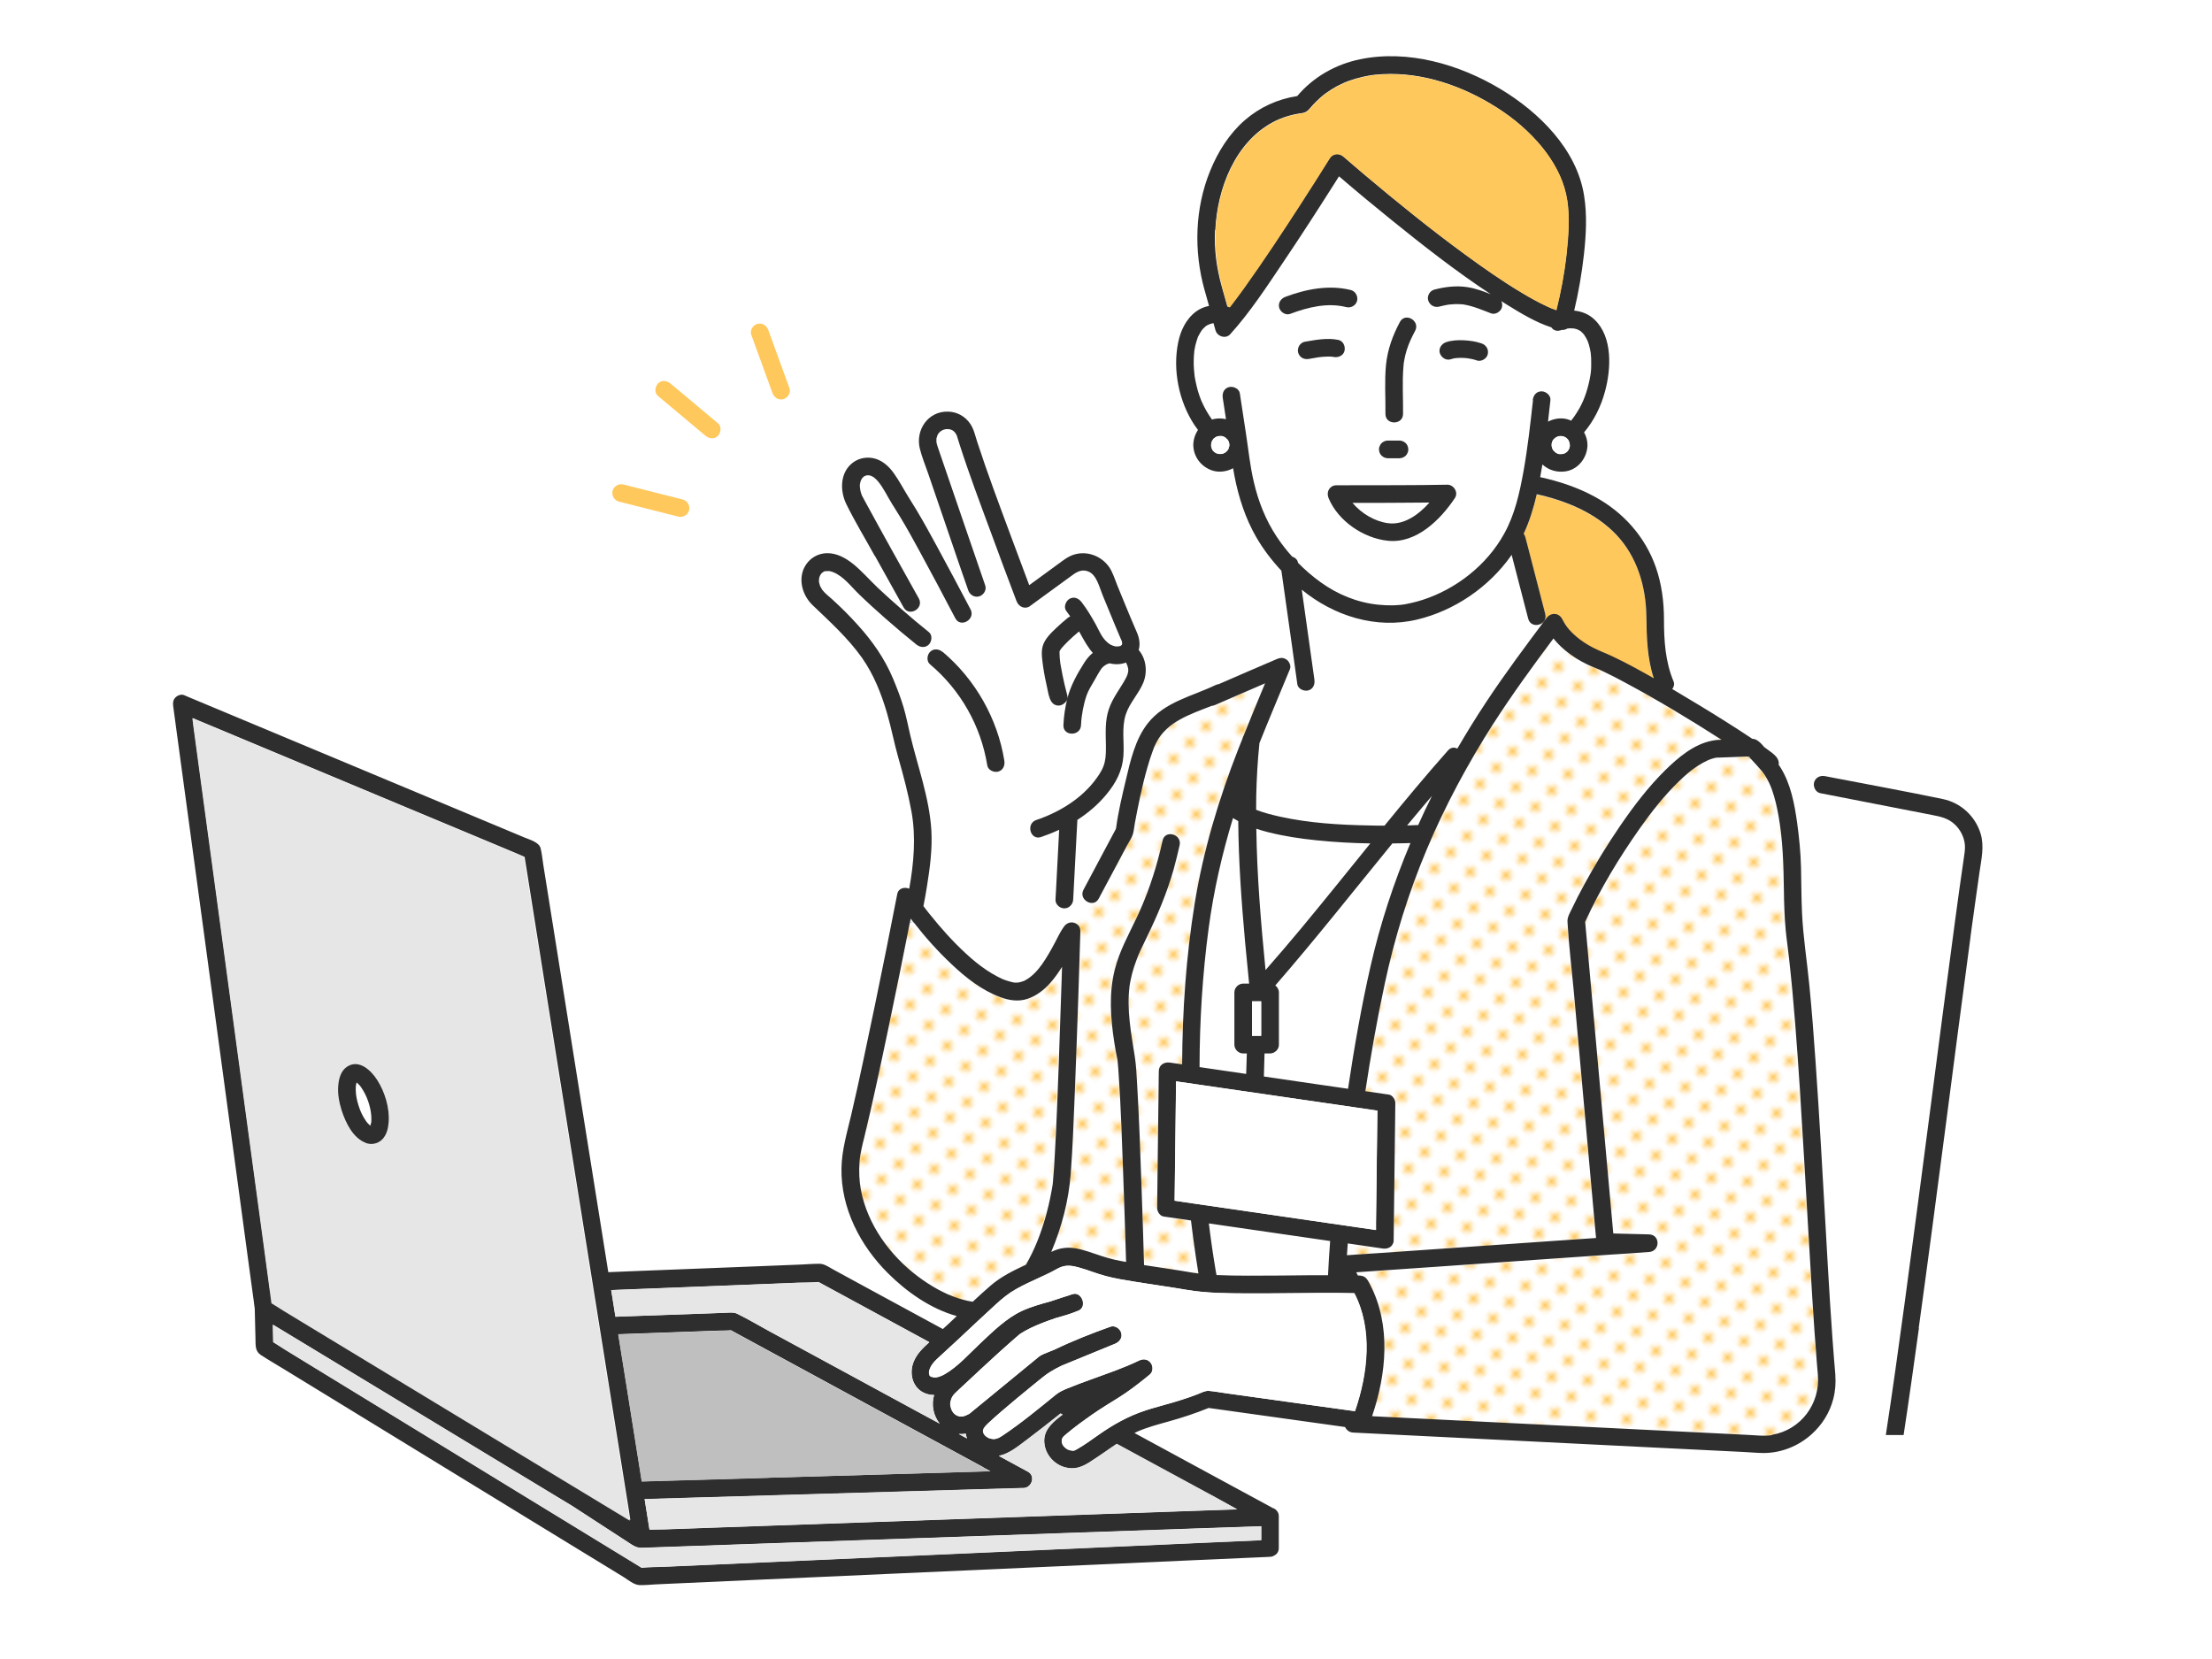 <?xml version="1.0" encoding="UTF-8"?><svg id="a" xmlns="http://www.w3.org/2000/svg" width="240" height="180" xmlns:xlink="http://www.w3.org/1999/xlink" viewBox="0 0 240 180"><defs><pattern id="b" x="0" y="0" width="4.98" height="5.18" patternTransform="translate(-4724.51 -6281.01) rotate(-45) scale(.5)" patternUnits="userSpaceOnUse" viewBox="0 0 4.98 5.18"><g><rect width="4.98" height="5.18" style="fill:none;"/><rect x="0" y="0" width="4.98" height="5.18" style="fill:#fff;"/><circle cx="2.49" cy="2.59" r="1.06" style="fill:#ffc85c;"/></g></pattern><pattern id="c" patternTransform="translate(-4745.35 -6279.35) rotate(-45) scale(.5)" xlink:href="#b"/><pattern id="d" patternTransform="translate(-4843.5 -6133.2) rotate(-42.07) scale(.5)" xlink:href="#b"/><pattern id="e" patternTransform="translate(-4843.5 -6133.2) rotate(-42.07) scale(.5)" xlink:href="#b"/><pattern id="f" patternTransform="translate(-4745.35 -6279.35) rotate(-45) scale(.5)" xlink:href="#b"/><pattern id="g" patternTransform="translate(-4745.35 -6279.35) rotate(-45) scale(.5)" xlink:href="#b"/></defs><g><path d="M131.81,76.53c-.13,.05-.26,.09-.38,.1-2.28,.9-4.8,1.69-5.98,3.96-.24,.46-.27,.56-.45,1.07-.18,.51-.34,1.03-.5,1.55-.32,1.1-.58,2.22-.83,3.34-.2,.93-.39,1.87-.56,2.81-.07,.39-.1,.8-.21,1.18-.12,.43-.43,.85-.64,1.24-.41,.78-.83,1.55-1.24,2.33-.34,.63-.67,1.26-1.01,1.89-.27,.51-.55,1.03-.82,1.54-.32,.6-.96,.57-1.37,.25l-1.48,2.15v.19c.14,.01,.27,.05,.4,.12,.01,0,.02,.01,.03,.02,.24,.13,.42,.36,.44,.7,.01,.09,.02,.18,0,.27,0,.06,0,.11,0,.17-.07,2.22-.14,4.44-.21,6.67-.12,3.56-.24,7.11-.39,10.67-.12,2.86-.22,5.72-.43,8.58-.22,2.94-.97,5.84-2.12,8.55,.45-.21,.92-.38,1.44-.43,.87-.09,1.75,.13,2.56,.39,.96,.31,1.9,.67,2.89,.89,.41,.09,.82,.17,1.23,.24-.1-3.23-.2-6.46-.32-9.68-.13-3.52-.24-7.05-.48-10.57-.03-.47-.06-.95-.11-1.42,0-.07-.02-.14-.02-.21,0,0,0,0,0,0-.13-.66-.25-1.33-.36-2-.4-2.6-.59-5.29,.07-7.87,.51-1.98,1.51-3.79,2.38-5.63,1.11-2.34,1.95-4.81,2.57-7.36,.08-.33,.16-.66,.23-.99,.26-1.21,2.11-.69,1.85,.51-.19,.88-.4,1.75-.65,2.62-.72,2.58-1.76,5.02-2.94,7.42-.22,.46-.45,.92-.66,1.38-.05,.12-.11,.24-.16,.36-.02,.04-.09,.2-.1,.24-.02,.04-.07,.16-.08,.2-.04,.11-.08,.21-.12,.32-.17,.46-.33,.93-.45,1.4-.06,.23-.11,.47-.16,.7-.02,.12-.05,.24-.07,.37,0,.02-.03,.2-.04,.25-.34,2.58,.16,5.09,.56,7.64,.16,1.01,.2,2.04,.26,3.06,.22,3.75,.35,7.51,.48,11.27,.1,2.78,.18,5.56,.27,8.33,1.73,.28,3.46,.52,5.19,.81,.3,.05,.46,.07,.71,.1-.1-.6-.19-1.2-.28-1.79-.2-1.32-.37-2.64-.53-3.96-.99-.14-1.98-.29-2.97-.43-.41-.06-.71-.55-.7-.92,0-.61,.01-1.22,.02-1.82,.05-4.35,.11-8.69,.16-13.04,0-.68,.6-1.01,1.21-.92,.44,.06,.88,.13,1.32,.19,.03-5.83,.43-11.68,1.36-17.44,.93-5.75,2.62-11.36,4.74-16.78,.14-.37,.29-.73,.44-1.1,.03-.14,.08-.27,.15-.38,.76-1.89,1.53-3.76,2.31-5.64-1.81,.78-3.62,1.57-5.43,2.35Z" style="fill:url(#b);"/><path d="M154.41,54.53c-2.56,.02-5.12,.02-7.68,.03,1,1.17,2.46,2.03,3.9,2.21,1.7,.21,3.27-.92,4.45-2.24-.22,0-.45,0-.67,0Z" style="fill:#fff;"/><path d="M93.49,53.72c-.03-.07-.02-.04,0-.01,0,0,0,0,0,.01Z" style="fill:#fff;"/><path d="M130.46,35.77c.05-.06,.03-.04,0,0h0Z" style="fill:#fff;"/><path d="M89.02,63.65c.04,.12,.02,.04,0,0h0Z" style="fill:#fff;"/><path d="M103.43,46.79c-.05-.04-.05-.04,0,0h0Z" style="fill:#fff;"/><path d="M166.32,43.42c.06-.52,.39-.96,.96-.96,.48,0,1.01,.44,.96,.96-.07,.65-.14,1.3-.22,1.95-.01,.13-.03,.25-.04,.38,.71-.37,1.58-.47,2.32-.19,.06,.02,.12,.06,.18,.09,.12-.14,.21-.25,.34-.45,.83-1.17,1.25-2.19,1.57-3.56,.08-.33,.14-.66,.2-1,0-.02,0-.05,.01-.08,0-.08,.02-.15,.03-.23,.01-.14,.03-.28,.03-.43,.02-.33,.02-.66,0-.99,0-.13-.01-.27-.03-.4,0-.08-.02-.16-.02-.23,0,0,0,0,0,0,0,0,0,0,0,0-.05-.28-.1-.56-.18-.83-.03-.11-.07-.22-.11-.34-.01-.04-.03-.08-.05-.12-.01-.03-.03-.07-.04-.09-.11-.21-.22-.41-.35-.6,0,0,0,0,0,0-.04-.04-.08-.09-.12-.14-.07-.07-.14-.14-.22-.21,0,0,0,0-.01-.01-.01,0-.02,0-.03-.02-.03-.02-.07-.04-.1-.06-.05-.03-.22-.11-.24-.12-.14-.05-.27-.08-.42-.11,.03,.01-.29-.02-.36-.01-.05,0-.21,.02-.26,.02-.02,0-.03,0-.05,.01-.18,.11-.4,.17-.62,.15-.04,.01-.08,.02-.12,.04-.44,.15-.79-.03-.99-.32-1.7-.55-3.31-1.53-4.8-2.45-.21-.13-.42-.27-.63-.4,.1,.19,.13,.41,.07,.66-.11,.47-.71,.85-1.18,.67-.96-.38-1.94-.79-2.96-.96,0,0-.11-.01-.14-.02-.02,0-.04,0-.04,0-.11,0-.22-.02-.33-.02-.23,0-.45,0-.68,.01-.06,0-.12,0-.18,.02,0,0-.06,0-.09,0-.04,0-.17,.03-.17,.02-.07,.01-.13,.02-.2,.03-.29,.05-.57,.12-.85,.19-.52,.13-1.02-.17-1.18-.67-.16-.49,.18-1.05,.67-1.18,1.17-.3,2.34-.45,3.54-.27,.89,.13,1.74,.45,2.57,.77-3.76-2.47-7.31-5.26-10.8-8.08-1.91-1.54-3.8-3.11-5.66-4.71-.18,.28-.35,.56-.53,.84-1.79,2.82-3.6,5.63-5.47,8.4-1.81,2.69-3.62,5.48-5.8,7.89-.49,.54-1.41,.25-1.6-.42-.07-.26-.15-.52-.22-.78-.03,0-.07,.01-.1,.02-.11,.03-.21,.06-.31,.09-.03,.02-.2,.09-.25,.11-.07,.04-.13,.08-.2,.13-.09,.08-.18,.16-.26,.25-.05,.05-.09,.1-.13,.15-.01,.02-.03,.03-.03,.04-.06,.09-.12,.18-.17,.27-.07,.12-.13,.24-.19,.35-.02,.04-.03,.06-.04,.07,0,.02-.01,.04-.03,.08-.1,.28-.19,.55-.25,.84-.04,.15-.07,.3-.09,.45-.01,.06-.02,.13-.03,.19,0,0,0,0,0,0,0,0,0,0,0,.01-.07,.64-.08,1.28-.04,1.92,.01,.2,.03,.41,.06,.61,0,.02,0,.03,0,.04,0,0,0,0,0,.01,.01,.07,.02,.15,.03,.22,.05,.32,.12,.65,.2,.96,.09,.35,.19,.7,.3,1.04,.06,.17,.12,.34,.19,.51,0,0,.06,.14,.07,.16,.02,.04,.03,.07,.05,.11,.29,.63,.63,1.23,1.04,1.8,0,.01,.01,.02,.02,.03,.09-.03,.18-.05,.27-.07,.42-.08,.85-.06,1.25,.03-.12-.77-.23-1.53-.35-2.3-.08-.51,.12-1.03,.67-1.18,.46-.13,1.1,.16,1.18,.67,.02,.11,.03,.22,.05,.33,.21,1.36,.41,2.71,.62,4.07,.27,1.75,.44,3.51,.85,5.23,.5,2.11,1.28,4.12,2.48,5.93,.5,.75,1.07,1.48,1.68,2.16,.31,.1,.58,.33,.63,.65,0,0,0,.02,0,.02,.76,.77,1.58,1.48,2.44,2.1,1.86,1.34,3.99,2.22,6.28,2.45,.52,.05,1.05,.09,1.58,.07,.18,0,.36-.01,.54-.03,.09,0,.17-.01,.26-.02,.03,0,.14-.02,.18-.02,.05,0,.19-.03,.23-.03,.09-.01,.18-.03,.27-.05,.19-.03,.37-.07,.56-.12,.41-.09,.81-.21,1.2-.33,3.61-1.16,6.94-3.75,8.83-7.17,1.15-2.09,1.68-4.46,2.1-6.78,.46-2.56,.74-5.14,1.03-7.72Zm-15.95-3.82c.17-1.67,.71-3.19,1.51-4.66,.58-1.09,2.24-.12,1.65,.97-.37,.69-.69,1.37-.92,2.11-.1,.32-.18,.64-.24,.97-.07,.35-.08,.44-.11,.82-.14,1.7-.02,3.41-.04,5.11-.01,1.23-1.93,1.23-1.91,0,.02-1.77-.11-3.56,.06-5.32Zm-.67,8.8c.04-.12,.1-.22,.2-.31,.17-.17,.43-.28,.68-.28h1.26c.26,0,.49,.11,.68,.28,.19,.17,.27,.43,.28,.68,0,.13-.02,.25-.08,.37-.04,.12-.1,.22-.2,.31-.17,.17-.43,.28-.68,.28h-1.26c-.26,0-.49-.11-.68-.28-.19-.17-.27-.43-.28-.68,0-.13,.02-.25,.08-.37Zm-9.74-14.34c-.49,.18-1.05-.21-1.18-.67-.15-.53,.19-.99,.67-1.18,2.25-.85,4.74-1.34,7.11-.74,.5,.13,.8,.69,.67,1.18-.14,.51-.68,.79-1.18,.67-2.01-.5-4.13,0-6.09,.74Zm2.06,4.88c-.53,.1-1.01-.14-1.18-.67-.07-.23-.02-.53,.1-.74,.11-.19,.35-.4,.57-.44,1.21-.22,2.47-.46,3.69-.21,.52,.11,.78,.7,.67,1.18-.12,.53-.69,.77-1.18,.67-.02,0-.05,0-.07-.01-.52-.05-1.04-.02-1.55,.05-.35,.05-.7,.11-1.05,.18Zm15.83,15.08c-1.57,2.37-4.2,4.98-7.3,4.64-2.62-.28-5.35-2.13-6.39-4.58-.17-.39-.16-.83,.13-1.13,0,0,0-.01,.01-.02,.02-.02,.04-.04,.07-.06,.15-.14,.36-.23,.62-.23,.4,0,.8,0,1.21,0,3.61,0,7.22,.02,10.83-.06,.7-.01,1.23,.83,.83,1.44Zm3.55-15.59c-.11,.48-.7,.83-1.18,.67-.33-.11-.67-.19-1.01-.24-.44-.05-.88-.06-1.33-.01-.17,.03-.34,.07-.5,.12-.51,.17-1.03-.2-1.18-.67-.17-.51,.2-1.02,.67-1.18,.61-.21,1.29-.25,1.93-.21,.65,.03,1.31,.13,1.93,.34,.51,.18,.79,.64,.67,1.18Z" style="fill:#fff;"/><path d="M113.9,75.47c-.03,.17,.01,.27,0,.14,0-.05,0-.1,0-.14Z" style="fill:#fff;"/><path d="M114.96,70.69s0-.01,0-.02c0,0,0,.01,0,.02Z" style="fill:#fff;"/><path d="M115.7,75.21s-.01-.03-.02-.03c0,0,0,0,0,0,0,.01,.01,.02,.02,.04Z" style="fill:#fff;"/><polygon points="114.95 70.7 114.96 70.7 114.95 70.7 114.95 70.7" style="fill:#fff;"/><path d="M114.96,70.65s0,0,0,0c0,0,0,0,0,0Z" style="fill:#fff;"/><path d="M165.81,67.16c-.09-.34-.18-.69-.27-1.03-.51-1.97-1.02-3.94-1.53-5.91-.03,.04-.05,.08-.08,.13-2.41,3.39-6.11,5.93-10.17,6.9-4.46,1.07-9.03-.39-12.52-3.24,.46,3.25,.91,6.5,1.37,9.75,.07,.51-.12,1.03-.67,1.18-.45,.12-1.11-.16-1.18-.67-.07-.53-.15-1.05-.22-1.58-.11-.79-.22-1.59-.33-2.38l-1,1.15c.13,.03,.26,.08,.39,.18,.27,.2,.48,.66,.34,1.01-.07,.18-.14,.35-.22,.53-1.03,2.5-2.09,4.99-3.09,7.5-.2,1.92-.31,3.85-.35,5.79-.01,.48,0,.97-.01,1.45,.81,.32,1.67,.54,2.61,.75,3.15,.7,6.39,.89,9.67,.95,.55,.01,1.1,.02,1.65,.02,2.25-2.75,4.52-5.48,6.88-8.15,.31-.36,.71-.37,1.02-.21,1-1.72,2.05-3.42,3.15-5.08,1.93-2.92,4.02-5.72,6.11-8.52l-.04-.04c-.49,.37-1.32,.31-1.52-.46Z" style="fill:#fff;"/><path d="M178.63,66.95c-.04-3.31-1.02-6.54-3.27-8.9-2.27-2.38-5.41-3.68-8.63-4.39,0,.01,0,.03,0,.04-.34,1.46-.78,2.9-1.41,4.25,.08,.1,.14,.22,.18,.37,.09,.34,.18,.69,.27,1.03,.63,2.44,1.26,4.87,1.89,7.31,.11,.43-.06,.76-.33,.97l.04,.04c.14-.19,.28-.38,.42-.57,.47-.64,1.34-.59,1.69,.11-.02-.04-.02-.05,.02,.02,.05,.1,.1,.2,.16,.3,.09,.15,.18,.3,.28,.44,.03,.04,.06,.08,.09,.13,0,0,0,0,0,0,.08,.1,.16,.19,.24,.29,.96,1.07,2.19,1.82,3.52,2.37,1.61,.66,3.14,1.49,4.66,2.33,.32,.18,.64,.37,.97,.55-.71-2.16-.77-4.4-.8-6.68Z" style="fill:#ffc85c;"/><path d="M115.89,75.59c.38-1.32,1.07-2.55,1.8-3.7,.27-.42,.56-.75,.9-1.02-.54-.59-.94-1.31-1.34-2.06-.05-.09-.1-.18-.15-.27-.41,.34-.81,.69-1.19,1.06-.15,.14-.29,.29-.43,.44-.06,.06-.12,.13-.17,.19-.02,.03-.1,.11-.13,.15-.03,.04-.09,.12-.1,.14-.04,.05-.06,.12-.1,.17,0,0,0,0,0,0,0,0,0,.01,0,.02,0,.03,0,.06,0,.09,0,.06,0,.11,0,.17,0,.14,0,.28,.02,.42,.01,.16,.03,.32,.05,.48,0,0,0,0,0,0,0,.03,0,.06,.01,.09,.01,.08,.02,.16,.04,.24,.11,.7,.26,1.4,.42,2.09,.06,.26,.12,.51,.19,.76,.02,.07,.04,.15,.06,.22,0,.02,0,.02,0,.03,.02,.05,.02,.1,.04,.16,.04,.04,.07,.08,.1,.11Z" style="fill:#fff;"/><path d="M122.22,71.98s-.01-.02-.04-.05c-.56,.21-1.19,.23-1.77,.08-.08,.03-.16,.05-.25,.08-.02,0-.03,.01-.05,.02-.01,0-.03,.02-.05,.03-.27,.15-.44,.31-.58,.51-.27,.4-.5,.82-.74,1.25-.29,.52-.62,1.04-.83,1.6-.18,.5-.3,1.01-.4,1.53-.11,.6-.18,1.04-.2,1.69-.05,1.23-1.97,1.23-1.91,0,.04-.95,.18-1.91,.41-2.83,.02-.1,.05-.2,.08-.29-.04-.04-.07-.07-.1-.11,.01,.04,.03,.09,.03,.13,.02,.15-.04,.41-.13,.53-.32,.41-.82,.63-1.31,.34-.54-.31-.63-1.22-.76-1.78-.17-.77-.33-1.54-.44-2.31-.1-.7-.25-1.49-.06-2.19,.21-.8,.92-1.47,1.5-2.03,.39-.37,.8-.74,1.22-1.07,.09-.07,.18-.13,.28-.17-.14-.2-.28-.4-.43-.59-.32-.41-.06-1.07,.34-1.31,.49-.28,.99-.07,1.31,.34,.59,.77,1.1,1.62,1.57,2.47,.33,.61,.6,1.27,1.09,1.77,.34,.34,.58,.47,1.03,.58,0,0,.01,0,.02,0,0,0,0,0,.02,0,.04,0,.08,0,.12,0,.05,0,.1,0,.14,0,.02,0,.13-.03,.17-.04,.02,0,.03,0,.04,0,0,0,.01,0,.03-.02,.03-.02,.06-.04,.09-.06,.02-.02,.03-.04,.05-.05,0-.01,.01-.02,.02-.03,0,0,.01-.04,.02-.07,0-.02,0-.05,0-.08,0-.03-.01-.11-.02-.17,0-.04-.03-.08-.04-.12-.02-.05-.04-.1-.07-.15-.19-.42-.36-.85-.54-1.27-.49-1.16-.97-2.33-1.44-3.49-.37-.89-.65-2.24-1.58-2.59-.61-.23-1.11-.03-1.66,.37-.53,.38-1.05,.77-1.58,1.15-.99,.72-1.98,1.44-2.96,2.16,0,0,0,0,0,0-.11,.1-.24,.18-.38,.22-.53,.15-.99-.19-1.18-.67-.02-.04-.03-.08-.05-.12-.95-2.46-1.85-4.93-2.76-7.4-1.17-3.16-2.36-6.32-3.39-9.53-.08-.24-.15-.48-.22-.71-.08-.25-.05-.21-.19-.44-.02-.03-.07-.1-.09-.12-.05-.05-.1-.1-.15-.15,0,0,0,0,0,0-.04-.03-.09-.06-.13-.08-.03-.02-.09-.04-.11-.05-.06-.02-.11-.04-.17-.05-.03,0-.06-.01-.1-.02-.09,0-.18,0-.27,0-.02,0-.02,0-.03,0,0,0-.01,0-.02,0-.09,.02-.18,.05-.26,.07-.03,0-.05,.01-.06,.02,0,0,0,0,0,0-.09,.05-.18,.1-.27,.16-.03,.02,.07-.08-.05,.05-.05,.05-.1,.1-.15,.16-.02,.04-.05,.07-.07,.11-.02,.04-.04,.08-.06,.12-.03,.08-.05,.16-.07,.24-.01,.05-.02,.08-.03,.09,0,0,0,0,0,.07,0,.1,0,.19,0,.29,.02,.23,.2,.72,.32,1.07,.95,2.78,1.9,5.55,2.85,8.32,.71,2.07,1.42,4.13,2.13,6.2,.17,.49-.19,1.05-.67,1.18-.44,.12-.86-.1-1.08-.46-.11,.34-.2,.68-.28,1.01,.15,.29,.3,.57,.46,.86,.57,1.09-1.08,2.06-1.65,.97-1.28-2.43-2.56-4.85-3.87-7.26-.68-1.26-1.37-2.51-2.11-3.73-.29-.48-.59-.96-.89-1.43-.49-.78-.9-1.68-1.48-2.39-.12-.15-.32-.35-.43-.43-.06-.04-.12-.08-.18-.12,0,0-.18-.08-.18-.09-.05-.02-.09-.03-.14-.04-.03,0-.05-.02-.07-.02-.01,0-.02,0-.04,0-.06,0-.12,0-.18,0,0,0,0,0-.02,0-.01,0-.04,0-.07,.02-.03,0-.11,.04-.14,.05-.04,.02-.09,.05-.13,.07-.01,0-.02,0-.02,.01,0,0-.01,.01-.02,.02-.05,.05-.1,.1-.15,.16,0,0,0,0,0,.01,0,.01-.01,.03-.03,.05-.04,.07-.08,.13-.11,.2,0,0,0,0,0,.01,0,.02,0,.04-.02,.07-.03,.1-.05,.19-.07,.29-.03,.18,.02,.63,.11,.93,.03,.1,.06,.19,.1,.28,0,0,0,.02,.01,.03,.11,.22,.23,.43,.35,.65,1.92,3.52,3.87,7.01,5.82,10.51,.43,.77-.29,1.48-.96,1.43l.26,.77c.6,.51,1.2,1.01,1.82,1.5,.41,.32,.33,1.02,0,1.35-.39,.39-.95,.32-1.35,0-1.14-.91-2.25-1.85-3.34-2.81-.98-.86-1.94-1.74-2.88-2.64-.86-.83-1.68-1.96-2.83-2.41-.1-.04-.34-.11-.5-.13,.18,.03-.47,.04-.22,0-.07,.01-.13,.03-.2,.05-.02,0-.04,.01-.06,.02-.04,.02-.08,.04-.11,.07-.03,.02-.09,.07-.11,.08-.02,.02-.07,.07-.09,.1-.03,.05-.06,.09-.09,.14-.01,.02-.04,.1-.06,.13,0,.03-.02,.06-.03,.09-.01,.06-.02,.11-.04,.17,0,.04-.01,.13-.01,.15,0,.06,0,.12,0,.17,0,.02,0,.04,0,.05,0,.01,0,.02,.01,.04,.03,.12,.06,.24,.1,.35,0,.01,0,.03,.01,.04,.05,.11,.23,.4,.23,.4,.3,.4,.74,.71,1.1,1.05,.96,.89,1.89,1.81,2.77,2.78,1.58,1.77,2.9,3.63,3.82,5.82,.42,1.01,.81,2.03,1.13,3.08,.3,1,.49,2.03,.73,3.04,.81,3.43,2.07,6.76,2.29,10.31,.12,2.02-.15,4.07-.47,6.06-.12,.73-.25,1.45-.39,2.18,.06,.07,.11,.15,.17,.22,.01,.02,.02,.03,.03,.04,.02,.02,.03,.04,.05,.07,.14,.18,.28,.35,.42,.53,1.2,1.5,2.49,2.95,3.91,4.26,.73,.68,1.44,1.27,2.25,1.81,.38,.26,.78,.5,1.19,.71,.45,.24,.63,.32,1.1,.47,.21,.07,.42,.12,.63,.17,.03,0,.13,.02,.16,.02,.09,0,.17,0,.26,0,.18,0,.23-.02,.5-.1,.27-.08,.21-.06,.43-.18,.68-.37,1.29-1.04,1.75-1.68,.53-.75,.98-1.55,1.41-2.36,.31-.58,.59-1.2,.98-1.74,.02-.02,.03-.04,.05-.06,.01-.02,.03-.03,.04-.05,.02-.02,.04-.04,.06-.07,.02-.02,.04-.03,.06-.05,.16-.14,.36-.22,.56-.24l.13-.2-.11-1.73c-.17,.22-.43,.37-.74,.37-.5,0-.98-.44-.96-.96,.02-.36,.04-.72,.06-1.07,.11-2.17,.22-4.33,.34-6.5-.64,.3-1.3,.57-1.97,.79-1.17,.4-1.67-1.45-.51-1.85,2.51-.85,4.99-2.36,6.55-4.55,.38-.54,.71-1.08,.87-1.73,.14-.59,.14-1.2,.13-1.8-.02-1.33-.11-2.7,.33-3.98,.42-1.2,1.2-2.16,1.8-3.26,.19-.35,.33-.71,.29-1.06-.02-.22-.1-.46-.21-.65Zm-13.93,11.75c-.46,.13-1.1-.16-1.18-.67-.69-4.29-2.89-8.18-6.21-10.97-.4-.33-.34-1.01,0-1.35,.39-.39,.96-.33,1.35,0,3.54,2.98,5.97,7.25,6.7,11.82,.08,.51-.13,1.03-.67,1.18Z" style="fill:#fff;"/><path d="M209.52,119.6c.85-6.54,1.7-13.09,2.58-19.62,.3-2.25,.61-4.49,.94-6.74,.08-.56,.19-1.11,.13-1.68-.09-.82-.5-1.59-1.1-2.15-.69-.65-1.54-.83-2.42-1.01-4.05-.79-8.11-1.58-12.16-2.37-.51-.1-.79-.7-.67-1.17l-3.34-1.05c.88,1.67,1.24,3.62,1.5,5.47,.22,1.61,.38,3.23,.42,4.86,.04,1.65,.04,3.29,.11,4.94,.12,2.61,.54,5.2,.79,7.8,.26,2.73,.47,5.47,.67,8.21,.43,6.08,.76,12.17,1.11,18.26,.3,5.29,.59,10.59,1.05,15.88,.07,.87,0,1.75-.22,2.59-.39,1.51-1.24,2.84-2.37,3.85h8.05c.74-4.76,1.39-9.53,2.04-14.31,.98-7.23,1.94-14.5,2.88-21.76Z" style="fill:#fff;"/><path d="M116.35,99.94l-.13,.2s.1,0,.15,0v-.19Z" style="fill:#fff;"/><path d="M131.97,138.35c1.14,.05,2.28,.07,3.41,.07,2.3,.01,4.59-.03,6.89-.05,.6,0,1.2,0,1.8,0,.03-.61,.06-1.22,.1-1.83,.04-.63,.09-1.25,.13-1.88-3.35-.49-6.71-.98-10.06-1.46-1.03-.15-2.07-.3-3.1-.45,.21,1.73,.46,3.46,.75,5.17,.02,.14,.05,.29,.08,.43Z" style="fill:#fff;"/><path d="M130.15,115.79c1.69,.25,3.37,.49,5.06,.74,.02-.74,.04-1.48,.07-2.22h-.39c-.52,0-.96-.44-.96-.96v-5.66c0-.52,.44-.96,.96-.96h.64c-.15-1.51-.3-3.02-.44-4.53-.39-4.34-.72-8.72-.74-13.1-.2-.1-.39-.21-.57-.33-1.18,3.9-2.09,7.89-2.64,11.94-.67,4.99-.97,10.04-.99,15.08Z" style="fill:#fff;"/><path d="M138.74,107.69v5.66c.02,.52-.46,.96-.96,.96h-.6c-.02,.83-.05,1.67-.07,2.5,1.85,.27,3.69,.54,5.54,.81,1.2,.17,2.4,.35,3.59,.52,.68-4.48,1.46-8.95,2.46-13.37,1.04-4.55,2.5-8.99,4.31-13.29-.39,.01-.78,.02-1.17,.03-.26,0-.53,0-.79,.01-4.22,5.15-8.33,10.39-12.7,15.41,.23,.18,.39,.45,.39,.76Z" style="fill:#fff;"/><path d="M150.23,106.77c-.83,3.85-1.51,7.74-2.1,11.64,.85,.12,1.7,.25,2.55,.37,.41,.06,.71,.55,.7,.92,0,.61-.01,1.22-.02,1.82-.05,4.35-.11,8.69-.16,13.04,0,.02,0,.04,0,.06,0,.02,0,.04,0,.07,0,.04,0,.08-.02,.11,0,0,0,0,0,.01,0,.02-.01,.03-.02,.05-.01,.04-.03,.08-.05,.12-.01,.03-.03,.05-.05,.08-.01,.02-.03,.05-.04,.07-.23,.3-.63,.41-1.02,.35-.98-.14-1.97-.29-2.95-.43-.28-.04-.56-.08-.83-.12-.03,.43-.06,.85-.09,1.28,1.19-.1,2.38-.16,3.56-.24,2.78-.19,5.57-.39,8.35-.58,3.2-.22,6.4-.44,9.6-.67,1.84-.13,3.68-.26,5.52-.38-.04-.46-.08-.93-.13-1.39-.36-3.99-.72-7.98-1.08-11.98-.4-4.48-.81-8.96-1.21-13.44-.22-2.5-.54-5-.68-7.5-.03-.49,.25-.94,.46-1.38,.42-.89,.87-1.76,1.34-2.62,1.19-2.2,2.49-4.34,3.91-6.4,1.46-2.13,3.04-4.22,4.88-6.03,1.4-1.38,3.13-2.86,5.12-3.22,.33-.06,.67-.08,1-.1-3.38-2.17-6.83-4.24-10.36-6.15-.77-.42-1.55-.82-2.34-1.2-.17-.08-.34-.16-.51-.24-.06-.03-.13-.06-.19-.08-.01,0-.02,0-.03-.01-.77-.3-1.52-.65-2.22-1.08-.93-.57-1.88-1.33-2.58-2.23-2.25,3.01-4.46,6.04-6.49,9.2-2.78,4.35-5.25,8.91-7.25,13.68-1.99,4.72-3.49,9.61-4.57,14.61Z" style="fill:url(#c);"/><polygon points="134.35 86.92 134.35 86.92 134.35 86.91 134.35 86.92" style="fill:#fff;"/><path d="M137.29,105.25c1.29-1.48,2.58-2.98,3.84-4.49,2.55-3.06,5.03-6.16,7.53-9.25-1.95-.03-3.91-.14-5.85-.34-1.73-.18-3.46-.43-5.15-.86-.46-.12-.92-.25-1.38-.4,.07,5.12,.51,10.23,1,15.33Z" style="fill:#fff;"/><path d="M153.86,89.54c.48-1.07,.98-2.13,1.5-3.17-.73,.85-1.45,1.7-2.16,2.56-.18,.22-.36,.44-.54,.65,.36-.01,.72-.03,1.08-.04,.04,0,.08,0,.12,0Z" style="fill:#fff;"/><path d="M94.94,60.33c1.03,1.86,2.06,3.72,3.1,5.57,.6,1.08,2.25,.11,1.65-.97-1.95-3.5-3.91-6.99-5.82-10.51-.12-.22-.24-.43-.35-.65,0,0,0-.02-.01-.03-.04-.09-.07-.19-.1-.28-.09-.3-.14-.75-.11-.93,.02-.1,.04-.2,.07-.29,0-.03,.01-.05,.02-.07,0,0,0,0,0-.01,.03-.07,.07-.14,.11-.2,.01-.02,.02-.04,.03-.05,0,0,0,0,0-.01,.05-.06,.1-.11,.15-.16,.01,0,.01-.01,.02-.02,0,0,.01,0,.02-.01,.04-.03,.09-.05,.13-.07,.03-.01,.12-.05,.14-.05,.03,0,.06-.01,.07-.02,0,0,0,0,.02,0,.06,0,.12,0,.18,0,.02,0,.03,0,.04,0,.01,0,.03,.01,.07,.02,.05,.01,.09,.03,.14,.04,0,0,.18,.09,.18,.09,.06,.04,.13,.07,.18,.12,.11,.08,.31,.28,.43,.43,.58,.71,.99,1.61,1.48,2.39,.3,.48,.6,.95,.89,1.43,.74,1.22,1.43,2.48,2.11,3.73,1.31,2.41,2.6,4.83,3.87,7.26,.57,1.09,2.23,.12,1.65-.97-1.19-2.26-2.38-4.51-3.6-6.75-.73-1.35-1.47-2.7-2.26-4.02-.3-.5-.61-1-.92-1.49-.52-.84-.98-1.73-1.56-2.53-.55-.77-1.32-1.45-2.28-1.62-.86-.15-1.72,.08-2.37,.68-1.2,1.12-1.15,2.99-.46,4.37,.94,1.9,2.05,3.73,3.07,5.58Zm-1.45-6.61s0,0,0-.01c-.01-.03-.02-.06,0,.01Z" style="fill:#2e2e2e;"/><path d="M123.54,70.55c.19-.62,.09-1.31-.19-1.94-.43-.98-.79-1.86-1.22-2.89-.3-.72-.59-1.45-.89-2.17-.28-.68-.5-1.47-.93-2.07-.85-1.17-2.36-1.74-3.77-1.31-.65,.2-1.15,.6-1.68,.99-1.06,.78-2.13,1.55-3.19,2.33-.68-1.8-1.35-3.6-2.02-5.41-1.25-3.37-2.52-6.74-3.63-10.16-.21-.65-.36-1.37-.75-1.94-.56-.82-1.45-1.31-2.44-1.32-2.15-.04-3.52,2-3.03,4.01,.22,.91,.6,1.81,.9,2.69,.55,1.6,1.1,3.19,1.64,4.79,.89,2.58,1.75,5.17,2.66,7.74,.02,.05,.03,.1,.05,.15,.17,.49,.66,.81,1.18,.67,.48-.13,.84-.69,.67-1.18-.71-2.07-1.42-4.13-2.13-6.2-.95-2.77-1.91-5.55-2.85-8.32-.12-.35-.3-.84-.32-1.07,0-.1,0-.19,0-.29,0-.06,0-.07,0-.07,0,0,.01-.03,.03-.09,.02-.08,.04-.16,.07-.24,.02-.04,.04-.08,.06-.12,.02-.04,.05-.07,.07-.11,.05-.06,.1-.11,.15-.16,.12-.13,.02-.02,.05-.05,.09-.06,.18-.11,.27-.16,0,0,0,0,0,0,.01,0,.03,0,.06-.02,.09-.02,.17-.05,.26-.07,0,0,.01,0,.02,0,0,0,.02,0,.03,0,.09,0,.18,0,.27,0,.03,0,.06,.01,.1,.02,.06,.02,.11,.03,.17,.05,.02,.01,.08,.04,.11,.05,.04,.02,.09,.05,.13,.08,0,0,0,0,0,0,.05,.05,.1,.1,.15,.15,.02,.02,.07,.09,.09,.12,.14,.24,.12,.2,.19,.44,.07,.24,.15,.48,.22,.71,1.03,3.21,2.22,6.37,3.39,9.53,.91,2.47,1.82,4.94,2.76,7.4,.02,.04,.03,.08,.05,.12,.18,.48,.65,.81,1.18,.67,.14-.04,.27-.12,.38-.22,0,0,0,0,0,0,.99-.72,1.98-1.44,2.96-2.16,.53-.38,1.05-.77,1.58-1.15,.55-.4,1.05-.6,1.66-.37,.93,.35,1.21,1.7,1.58,2.59,.48,1.17,.96,2.33,1.44,3.49,.18,.43,.36,.85,.54,1.27,.02,.05,.04,.1,.07,.15,.01,.04,.03,.08,.04,.12,.01,.05,.02,.14,.02,.17,0,.03,0,.06,0,.08-.01,.03-.03,.07-.02,.07,0,.01-.01,.02-.02,.03-.01,.02-.03,.04-.05,.05-.03,.02-.06,.04-.09,.06-.01,0-.02,.01-.03,.02-.01,0-.02,0-.04,0-.04,0-.14,.03-.17,.04-.05,0-.1,0-.14,0-.04,0-.08,0-.12,0,0,0-.01,0-.02,0,0,0-.01,0-.02,0-.45-.11-.69-.24-1.03-.58-.5-.5-.76-1.16-1.09-1.77-.47-.85-.97-1.7-1.57-2.47-.32-.41-.82-.63-1.31-.34-.4,.24-.66,.9-.34,1.31,.15,.19,.29,.39,.43,.59-.1,.04-.19,.1-.28,.17-.42,.34-.83,.7-1.22,1.07-.58,.55-1.29,1.22-1.5,2.03-.18,.7-.03,1.49,.06,2.19,.11,.78,.27,1.55,.44,2.31,.13,.55,.22,1.46,.76,1.78,.49,.28,.99,.07,1.31-.34,.09-.12,.15-.38,.13-.53-.01-.1-.04-.2-.07-.29,0-.01,0-.02,0-.03-.02-.08-.04-.15-.06-.22-.07-.25-.13-.51-.19-.76-.16-.69-.3-1.39-.42-2.09-.01-.08-.03-.16-.04-.24,0-.03,0-.06-.01-.09,0,0,0,0,0,0-.02-.16-.04-.32-.05-.48-.01-.14-.02-.28-.02-.42,0-.06,0-.11,0-.17,0-.03,0-.06,0-.09,0,0,0,0,0-.02,0,0,0,0,0,0,.04-.05,.07-.11,.1-.17,.01-.02,.07-.1,.1-.14,.03-.04,.11-.13,.13-.15,.06-.06,.11-.13,.17-.19,.14-.15,.29-.3,.43-.44,.38-.37,.78-.72,1.19-1.06,.05,.09,.1,.18,.15,.27,.41,.74,.81,1.47,1.34,2.06-.34,.27-.63,.61-.9,1.02-.79,1.24-1.53,2.56-1.88,3.99-.23,.92-.37,1.88-.41,2.83-.05,1.23,1.86,1.23,1.91,0,.03-.65,.09-1.09,.2-1.69,.1-.52,.23-1.03,.4-1.53,.2-.57,.53-1.08,.83-1.6,.24-.42,.47-.85,.74-1.25,.14-.2,.31-.36,.58-.51,.03-.01,.04-.02,.05-.03,.01,0,.03,0,.05-.02,.08-.03,.16-.06,.25-.08,.58,.15,1.21,.13,1.77-.08,.02,.03,.04,.05,.04,.05,.1,.2,.18,.43,.21,.65,.04,.36-.1,.71-.29,1.06-.6,1.1-1.39,2.06-1.8,3.26-.45,1.28-.35,2.65-.33,3.98,0,.6,.01,1.21-.13,1.8-.15,.65-.48,1.19-.87,1.73-1.56,2.19-4.03,3.7-6.55,4.55-1.16,.39-.66,2.24,.51,1.85,.67-.23,1.33-.49,1.97-.79-.11,2.17-.22,4.33-.34,6.5-.02,.36-.04,.72-.06,1.07-.03,.52,.46,.96,.96,.96,.31,0,.57-.15,.74-.37l-.24-3.63,.24,3.63c.13-.16,.21-.37,.22-.59,.13-2.48,.26-4.97,.39-7.45,.02-.36,.04-.72,.06-1.07,0-.04,0-.08,0-.12,1.19-.76,2.27-1.69,3.17-2.78,1.02-1.24,1.71-2.53,1.83-4.16,.11-1.5-.22-3.05,.26-4.51,.41-1.25,1.39-2.22,1.89-3.42,.48-1.15,.34-2.61-.5-3.57Zm-20.1-23.77c-.05-.04-.05-.04,0,0h0Zm18.25,22.75s.01,.02,.02,.04c.03,.07-.01-.03-.02-.04Zm-7.78,5.93s0,.09,0,.14c.01,.13-.03,.02,0-.14Zm1.78-.3s.01,.02,.02,.03c0-.01-.01-.02-.02-.04,0,0,0,0,0,0Zm-.73-4.47h0s0,0,0,0c0,0,0,0,0,0Zm0-.05s0,0,0,0c0,0,0,0,0,0Zm0,.03s0-.02,0-.02c0,0,0,.01,0,.02Zm6.65-.59c-.06,.04,0,0,.03-.03-.01,.01-.02,.02-.03,.03Z" style="fill:#2e2e2e;"/><path d="M121.68,69.54s.04,.1,.02,.04c0-.01-.01-.02-.02-.04Z" style="fill:#fff;"/><path d="M121.65,70.07s-.1,.07-.03,.03c.01,0,.02-.02,.03-.03Z" style="fill:#fff;"/><path d="M111.42,108.4c-.98,.32-1.98,.16-2.93-.19-2.01-.75-3.73-2.12-5.28-3.57-1.46-1.38-2.82-2.89-4.07-4.49-.15,0-.3-.03-.44-.09-.38,1.92-.76,3.83-1.15,5.75-.82,4.06-1.66,8.13-2.56,12.18-.39,1.78-.79,3.55-1.22,5.32-.22,.92-.46,1.84-.54,2.78-.08,1-.03,2.05,.14,2.99,.7,3.79,3.17,7.15,6.15,9.4,.71,.54,1.46,1.03,2.25,1.46,.37,.2,.74,.39,1.12,.55,.23,.1,.56,.23,.94,.36,.34,.11,.69,.21,1.04,.29,.18,.04,.36,.07,.53,.1,.02,0,.03,0,.04,0,0,0,0,0,0,0,.01,0,.02,0,.03,0,.64-.6,1.29-1.19,1.95-1.76,1.13-.98,2.47-1.63,3.81-2.25,.96-1.64,1.62-3.37,2.14-5.21,.24-.84,.44-1.7,.6-2.56,.03-.18,.07-.36,.1-.55,.01-.08,.03-.16,.04-.24,0-.02,.02-.14,.03-.19,0-.04,.01-.09,.01-.11,0-.08,.02-.15,.02-.23,.1-.97,.15-1.94,.2-2.92,.18-3.21,.3-6.42,.42-9.63,.12-3.31,.24-6.63,.34-9.94,0-.25,.02-.49,.02-.74-.38,.61-.79,1.2-1.27,1.74-.68,.77-1.51,1.42-2.5,1.74Z" style="fill:#fff;"/><path d="M111.42,108.4c-.98,.32-1.98,.16-2.93-.19-2.01-.75-3.73-2.12-5.28-3.57-1.46-1.38-2.82-2.89-4.07-4.49-.15,0-.3-.03-.44-.09-.38,1.92-.76,3.83-1.15,5.75-.82,4.06-1.66,8.13-2.56,12.18-.39,1.78-.79,3.55-1.22,5.32-.22,.92-.46,1.84-.54,2.78-.08,1-.03,2.05,.14,2.99,.7,3.79,3.17,7.15,6.15,9.4,.71,.54,1.46,1.03,2.25,1.46,.37,.2,.74,.39,1.12,.55,.23,.1,.56,.23,.94,.36,.34,.11,.69,.21,1.04,.29,.18,.04,.36,.07,.53,.1,.02,0,.03,0,.04,0,0,0,0,0,0,0,.01,0,.02,0,.03,0,.64-.6,1.29-1.19,1.95-1.76,1.13-.98,2.47-1.63,3.81-2.25,.96-1.64,1.62-3.37,2.14-5.21,.24-.84,.44-1.7,.6-2.56,.03-.18,.07-.36,.1-.55,.01-.08,.03-.16,.04-.24,0-.02,.02-.14,.03-.19,0-.04,.01-.09,.01-.11,0-.08,.02-.15,.02-.23,.1-.97,.15-1.94,.2-2.92,.18-3.21,.3-6.42,.42-9.63,.12-3.31,.24-6.63,.34-9.94,0-.25,.02-.49,.02-.74-.38,.61-.79,1.2-1.27,1.74-.68,.77-1.51,1.42-2.5,1.74Z" style="fill:url(#d);"/><path d="M98.79,99.67c-.03,.13-.05,.26-.08,.38,.14,.06,.29,.09,.44,.09-.12-.16-.25-.31-.37-.47Z" style="fill:#2e2e2e;"/><path d="M98.79,99.67c-.03,.13-.05,.26-.08,.38,.14,.06,.29,.09,.44,.09-.12-.16-.25-.31-.37-.47Z" style="fill:url(#e);"/><path d="M146.06,33.32c.5,.13,1.04-.16,1.18-.67,.13-.49-.17-1.05-.67-1.18-2.37-.59-4.86-.11-7.11,.74-.48,.18-.81,.65-.67,1.18,.13,.46,.69,.85,1.18,.67,1.96-.74,4.08-1.25,6.09-.74Z" style="fill:#2e2e2e;"/><path d="M150.32,44.91c-.01,1.23,1.9,1.23,1.91,0,.02-1.7-.1-3.42,.04-5.11,.03-.38,.04-.47,.11-.82,.06-.33,.14-.65,.24-.97,.23-.75,.55-1.42,.92-2.11,.58-1.09-1.07-2.05-1.65-.97-.79,1.48-1.34,2.99-1.51,4.66-.17,1.76-.04,3.55-.06,5.32Z" style="fill:#2e2e2e;"/><path d="M150.58,49.72h1.26c.25,0,.5-.11,.68-.28,.09-.09,.16-.19,.2-.31,.06-.11,.09-.24,.08-.37-.01-.25-.09-.5-.28-.68-.19-.17-.42-.28-.68-.28h-1.26c-.25,0-.5,.11-.68,.28-.09,.09-.16,.19-.2,.31-.06,.11-.09,.24-.08,.37,.01,.25,.09,.5,.28,.68,.19,.17,.42,.28,.68,.28Z" style="fill:#2e2e2e;"/><path d="M157.04,52.59c-3.61,.07-7.22,.05-10.83,.06-.4,0-.8,0-1.21,0-.26,0-.47,.09-.62,.23-.02,.02-.04,.04-.07,.06,0,0,0,.01-.01,.02-.28,.3-.3,.74-.13,1.13,1.04,2.46,3.77,4.3,6.39,4.58,3.1,.34,5.73-2.28,7.3-4.64,.4-.61-.13-1.45-.83-1.44Zm-6.4,4.18c-1.44-.18-2.9-1.03-3.9-2.21,2.56,0,5.12,0,7.68-.03,.22,0,.45,0,.67,0-1.18,1.32-2.75,2.45-4.45,2.24Z" style="fill:#2e2e2e;"/><path d="M75.91,46.75c.21,.18,.42,.36,.64,.53,.38,.32,.98,.4,1.35,0,.33-.35,.41-1.01,0-1.35-1.51-1.26-3.01-2.53-4.52-3.79-.21-.18-.42-.36-.64-.53-.38-.32-.98-.4-1.35,0-.33,.35-.41,1.01,0,1.35,1.51,1.26,3.01,2.53,4.52,3.79Z" style="fill:#ffc85c;"/><path d="M83.52,41.84c.1,.27,.19,.53,.29,.8,.18,.49,.65,.81,1.18,.67,.47-.13,.85-.69,.67-1.18-.67-1.84-1.34-3.68-2.01-5.52-.1-.27-.19-.53-.29-.8-.18-.49-.65-.81-1.18-.67-.47,.13-.85,.69-.67,1.18,.67,1.84,1.34,3.68,2.01,5.52Z" style="fill:#ffc85c;"/><path d="M67.14,54.42c1.88,.48,3.76,.95,5.65,1.43,.26,.07,.53,.13,.79,.2,.5,.13,1.04-.16,1.18-.67,.14-.49-.17-1.05-.67-1.18-1.88-.48-3.76-.95-5.65-1.43-.26-.07-.53-.13-.79-.2-.5-.13-1.04,.16-1.18,.67-.14,.49,.17,1.05,.67,1.18Z" style="fill:#ffc85c;"/><path d="M144.63,38.72s.05,0,.07,.01c.49,.1,1.06-.14,1.18-.67,.11-.48-.14-1.07-.67-1.18-1.22-.25-2.48,0-3.69,.21-.22,.04-.46,.25-.57,.44-.12,.21-.17,.51-.1,.74,.17,.53,.65,.77,1.18,.67,.35-.06,.7-.12,1.05-.18,.51-.06,1.03-.1,1.55-.05Z" style="fill:#2e2e2e;"/><path d="M160.75,37.26c-.61-.21-1.28-.31-1.93-.34-.64-.03-1.32,0-1.93,.21-.47,.16-.83,.67-.67,1.18,.15,.47,.67,.84,1.18,.67,.16-.06,.33-.09,.5-.12,.44-.05,.89-.04,1.33,.01,.34,.05,.68,.12,1.01,.24,.47,.16,1.07-.19,1.18-.67,.12-.53-.16-1-.67-1.18Z" style="fill:#2e2e2e;"/><path d="M102.26,70.73c-.4-.33-.97-.39-1.35,0-.34,.34-.4,1.02,0,1.35,3.32,2.8,5.52,6.69,6.21,10.97,.08,.51,.72,.79,1.18,.67,.54-.15,.75-.67,.67-1.18-.73-4.57-3.16-8.84-6.7-11.82Z" style="fill:#2e2e2e;"/><path d="M197.22,149.23c-.04-.47-.08-.94-.12-1.42-.37-4.63-.64-9.27-.9-13.9-.3-5.26-.59-10.53-.94-15.79-.31-4.68-.64-9.37-1.16-14.03-.12-1.04-.27-2.08-.37-3.12-.14-1.48-.18-2.96-.2-4.44-.04-2.67-.12-5.32-.58-7.97-.17-.97-.39-1.94-.72-2.87-.04-.1-.08-.21-.12-.31,0-.02-.04-.1-.06-.14-.02-.05-.06-.14-.07-.16-.04-.08-.07-.15-.11-.23-.13-.26-.28-.52-.44-.76-.08-.12-.17-.24-.26-.36,0,0,0,0,0,0,0,0,0,0,0,0-.04-.04-.07-.09-.11-.13-.16-.2-.33-.39-.51-.58-.18-.2-.36-.39-.54-.59-.15-.1-.3-.21-.45-.31-.52,.02-1.03,.04-1.55,.06-.45,.02-.9,.03-1.35,.05-.13,0-.27,.02-.4,.01-.02,0-.02,0-.03,0,0,0-.01,0-.03,0-.18,.04-.36,.08-.53,.14-.09,.03-.17,.06-.25,.09-.03,.01-.06,.03-.1,.04,0,0,0,0,0,0-.37,.17-.73,.37-1.08,.59-.77,.5-1.37,1.01-2.09,1.71-1.59,1.54-2.97,3.28-4.24,5.09-2.25,3.19-4.32,6.6-5.94,10.16,.1,1.11,.2,2.22,.3,3.33,.5,5.51,.99,11.01,1.49,16.52,.42,4.65,.84,9.3,1.26,13.96,1.29,.03,2.59,.06,3.88,.1,1.24,.03,1.22,1.83,0,1.91-.02,0-.04,0-.06,0-1.35,.12-2.7,.19-4.05,.28-2.78,.19-5.57,.39-8.35,.58-3.2,.22-6.4,.44-9.6,.67-2.66,.18-5.31,.37-7.97,.55-.58,.04-1.16,.08-1.74,.12,.06,.12,.12,.23,.18,.35,.24,0,.49,.02,.7,.14,.32,.19,.48,.56,.64,.88,2.26,4.39,1.76,9.68,.2,14.24,.08,0,.16,.01,.24,.02,1.48,.07,2.97,.15,4.45,.22,4.37,.22,8.74,.43,13.11,.65,4.63,.23,9.25,.46,13.87,.69,3.01,.15,6.03,.3,9.04,.45,.89,.04,1.84,.17,2.72,.02,3.11-.54,5.19-3.36,4.95-6.47Z" style="fill:#fff;"/><path d="M197.22,149.23c-.04-.47-.08-.94-.12-1.42-.37-4.63-.64-9.27-.9-13.9-.3-5.26-.59-10.53-.94-15.79-.31-4.68-.64-9.37-1.16-14.03-.12-1.04-.27-2.08-.37-3.12-.14-1.48-.18-2.96-.2-4.44-.04-2.67-.12-5.32-.58-7.97-.17-.97-.39-1.94-.72-2.87-.04-.1-.08-.21-.12-.31,0-.02-.04-.1-.06-.14-.02-.05-.06-.14-.07-.16-.04-.08-.07-.15-.11-.23-.13-.26-.28-.52-.44-.76-.08-.12-.17-.24-.26-.36,0,0,0,0,0,0,0,0,0,0,0,0-.04-.04-.07-.09-.11-.13-.16-.2-.33-.39-.51-.58-.18-.2-.36-.39-.54-.59-.15-.1-.3-.21-.45-.31-.52,.02-1.03,.04-1.55,.06-.45,.02-.9,.03-1.35,.05-.13,0-.27,.02-.4,.01-.02,0-.02,0-.03,0,0,0-.01,0-.03,0-.18,.04-.36,.08-.53,.14-.09,.03-.17,.06-.25,.09-.03,.01-.06,.03-.1,.04,0,0,0,0,0,0-.37,.17-.73,.37-1.08,.59-.77,.5-1.37,1.01-2.09,1.71-1.59,1.54-2.97,3.28-4.24,5.09-2.25,3.19-4.32,6.6-5.94,10.16,.1,1.11,.2,2.22,.3,3.33,.5,5.51,.99,11.01,1.49,16.52,.42,4.65,.84,9.3,1.26,13.96,1.29,.03,2.59,.06,3.88,.1,1.24,.03,1.22,1.83,0,1.91-.02,0-.04,0-.06,0-1.35,.12-2.7,.19-4.05,.28-2.78,.19-5.57,.39-8.35,.58-3.2,.22-6.4,.44-9.6,.67-2.66,.18-5.31,.37-7.97,.55-.58,.04-1.16,.08-1.74,.12,.06,.12,.12,.23,.18,.35,.24,0,.49,.02,.7,.14,.32,.19,.48,.56,.64,.88,2.26,4.39,1.76,9.68,.2,14.24,.08,0,.16,.01,.24,.02,1.48,.07,2.97,.15,4.45,.22,4.37,.22,8.74,.43,13.11,.65,4.63,.23,9.25,.46,13.87,.69,3.01,.15,6.03,.3,9.04,.45,.89,.04,1.84,.17,2.72,.02,3.11-.54,5.19-3.36,4.95-6.47Z" style="fill:url(#f);"/><path d="M189.75,82.1c-.06,0-.12,0-.18,0,.15,.1,.3,.21,.45,.31-.09-.1-.18-.21-.27-.32Z" style="fill:#2e2e2e;"/><path d="M189.75,82.1c-.06,0-.12,0-.18,0,.15,.1,.3,.21,.45,.31-.09-.1-.18-.21-.27-.32Z" style="fill:url(#g);"/><path d="M199.14,149.23c-.46-5.28-.75-10.58-1.05-15.88-.35-6.09-.68-12.18-1.11-18.26-.19-2.74-.4-5.48-.67-8.21-.25-2.6-.67-5.19-.79-7.8-.08-1.65-.07-3.29-.11-4.94-.04-1.63-.2-3.25-.42-4.86-.29-2.07-.7-4.27-1.84-6.06-.05-.08-.1-.15-.16-.23,.05-.3-.05-.61-.26-.87-.28-.34-.7-.61-1.05-.87-.09-.06-.18-.12-.26-.19-.36-.44-.79-.88-1.26-.9-.01,0-.02,0-.04,0-.08-.06-.17-.11-.25-.17-1.78-1.18-3.58-2.31-5.41-3.42-1-.61-2.01-1.21-3.02-1.81,.17-.23,.26-.53,.15-.8-.91-2.18-1.05-4.44-1.05-6.76,0-1.9-.25-3.83-.87-5.62-1.16-3.34-3.54-6-6.63-7.68-1.85-1.01-3.87-1.68-5.93-2.13,.08-.46,.16-.92,.24-1.38,.68,.64,1.64,.91,2.59,.74,1.34-.24,2.28-1.51,2.3-2.84,0-.5-.14-.97-.37-1.38,1.08-1.27,1.84-2.83,2.27-4.43,.66-2.42,.86-5.89-1.12-7.79-.63-.61-1.41-.91-2.22-.99,.48-2.02,.83-4.07,1.06-6.13,.23-2.11,.35-4.26,.01-6.36-.79-5.01-4.88-9.03-9.05-11.54-4.47-2.69-10.05-4.31-15.25-3.24-2.64,.54-5.08,1.92-6.82,3.99-2.12,.33-4.05,1.2-5.69,2.62-1.7,1.48-2.92,3.43-3.76,5.5-1.66,4.06-1.79,8.7-.61,12.91,.16,.58,.32,1.16,.49,1.74-.5,.1-.98,.29-1.41,.61-1.08,.8-1.68,2.07-1.94,3.36-.61,2.98,.08,6.39,1.75,8.93,.13,.19,.26,.38,.4,.56-.32,.48-.5,1.05-.51,1.62,.02,1.25,.79,2.3,1.95,2.74,.76,.29,1.65,.18,2.37-.21,.05,.28,.1,.57,.15,.85,.45,2.31,1.18,4.58,2.36,6.63,.76,1.31,1.69,2.53,2.73,3.64,.39,2.79,.78,5.57,1.18,8.36l.81-.93-.81,.93c.11,.79,.22,1.59,.33,2.38,.07,.53,.15,1.05,.22,1.58,.07,.51,.73,.79,1.18,.67,.55-.15,.74-.66,.67-1.18-.46-3.25-.91-6.5-1.37-9.75,3.49,2.85,8.06,4.31,12.52,3.24,4.06-.97,7.76-3.51,10.17-6.9,.03-.04,.05-.08,.08-.13,.51,1.97,1.02,3.94,1.53,5.91,.09,.34,.18,.69,.27,1.03,.31,1.19,2.16,.69,1.85-.51-.63-2.44-1.26-4.87-1.89-7.31-.09-.34-.18-.69-.27-1.03-.04-.15-.1-.27-.18-.37,.63-1.35,1.07-2.78,1.41-4.25,0-.01,0-.03,0-.04,3.22,.72,6.36,2.01,8.63,4.39,2.25,2.37,3.23,5.6,3.27,8.9,.03,2.27,.09,4.52,.8,6.68-.32-.18-.64-.37-.97-.55-1.52-.84-3.05-1.67-4.66-2.33-1.32-.55-2.56-1.3-3.52-2.37-.08-.09-.16-.19-.24-.29,0,0,0,0,0,0-.03-.04-.06-.08-.09-.13-.1-.14-.2-.29-.28-.44-.06-.1-.1-.2-.16-.3-.04-.07-.03-.05-.02-.02-.35-.69-1.21-.74-1.69-.11-2.23,2.99-4.47,5.97-6.53,9.09-1.1,1.66-2.15,3.36-3.15,5.08-.32-.16-.71-.15-1.02,.21-2.36,2.66-4.63,5.39-6.88,8.15-.55,0-1.1,0-1.65-.02-3.28-.06-6.52-.26-9.67-.95-.94-.21-1.8-.43-2.61-.75,0-.48,0-.97,.01-1.45,.04-1.93,.15-3.86,.35-5.79,1-2.51,2.06-5,3.09-7.5,.07-.18,.14-.35,.22-.53,.14-.34-.07-.8-.34-1.01-.13-.09-.26-.15-.39-.18l-2.07,2.38,2.07-2.38c-.22-.04-.44,0-.68,.1-2.1,.89-4.2,1.81-6.3,2.72-.12,.02-.25,.05-.37,.11-2.54,1.22-5.5,1.81-7.34,4.14-1.38,1.75-1.9,4.1-2.4,6.22-.4,1.68-.81,3.4-1.04,5.12,0,.03-.02,.07-.02,.11-.07,.12-.13,.25-.19,.36-.37,.69-.74,1.38-1.11,2.08-.74,1.39-1.48,2.78-2.22,4.17-.26,.49-.07,.96,.28,1.22l1.27-1.85-1.27,1.85c.42,.32,1.06,.34,1.37-.25,.27-.51,.55-1.03,.82-1.54,.34-.63,.67-1.26,1.01-1.89,.41-.78,.83-1.55,1.24-2.33,.21-.39,.51-.81,.64-1.24,.11-.38,.14-.79,.21-1.18,.17-.94,.36-1.88,.56-2.81,.24-1.12,.51-2.24,.83-3.34,.15-.52,.31-1.04,.5-1.55,.18-.51,.21-.61,.45-1.07,1.17-2.27,3.69-3.06,5.98-3.96,.13-.01,.26-.05,.38-.1,1.81-.79,3.62-1.57,5.43-2.35-.78,1.88-1.56,3.75-2.31,5.64-.07,.11-.12,.25-.15,.38-.15,.37-.3,.73-.44,1.1-2.12,5.41-3.81,11.03-4.74,16.78-.93,5.76-1.33,11.6-1.36,17.44-.44-.06-.88-.13-1.32-.19-.61-.09-1.2,.24-1.21,.92-.05,4.35-.11,8.69-.16,13.04,0,.61-.01,1.22-.02,1.82,0,.38,.3,.86,.7,.92,.99,.14,1.98,.29,2.97,.43,.16,1.32,.33,2.64,.53,3.96,.09,.6,.18,1.19,.28,1.79-.25-.03-.41-.05-.71-.1-1.73-.3-3.46-.54-5.19-.81-.08-2.78-.17-5.56-.27-8.33-.13-3.76-.26-7.52-.48-11.27-.06-1.02-.1-2.05-.26-3.06-.4-2.54-.89-5.05-.56-7.64,0-.05,.04-.23,.04-.25,.02-.12,.04-.25,.07-.37,.05-.24,.1-.47,.16-.7,.12-.48,.28-.94,.45-1.4,.04-.11,.08-.21,.12-.32,.02-.04,.07-.16,.08-.2,.02-.04,.09-.2,.1-.24,.05-.12,.11-.24,.16-.36,.21-.46,.44-.92,.66-1.38,1.17-2.4,2.21-4.84,2.94-7.42,.24-.87,.45-1.74,.65-2.62,.26-1.2-1.58-1.71-1.85-.51-.07,.33-.15,.66-.23,.99-.62,2.55-1.46,5.02-2.57,7.36-.87,1.84-1.88,3.64-2.38,5.63-.66,2.58-.47,5.26-.07,7.87,.1,.67,.22,1.34,.36,2,0,0,0,0,0,0,0,.07,.02,.14,.02,.21,.05,.47,.08,.95,.11,1.42,.24,3.52,.35,7.05,.48,10.57,.12,3.23,.22,6.46,.32,9.68-.41-.07-.82-.15-1.23-.24-.99-.22-1.93-.58-2.89-.89-.82-.26-1.7-.49-2.56-.39-.52,.05-.99,.22-1.44,.43,1.15-2.71,1.9-5.61,2.12-8.55,.21-2.85,.31-5.72,.43-8.58,.14-3.56,.27-7.11,.39-10.67,.07-2.22,.14-4.44,.21-6.67,0-.05,0-.11,0-.17,.01-.09,.01-.18,0-.27-.02-.34-.2-.57-.44-.7,0,0-.02-.02-.03-.02-.13-.07-.26-.11-.39-.12l.22,3.37-.22-3.37s-.1,0-.15,0l-1.38,2.01,1.38-2.01c-.2,.02-.4,.1-.56,.24-.02,.02-.04,.03-.06,.05-.02,.02-.04,.04-.06,.07-.01,.02-.03,.03-.04,.05-.02,.02-.03,.04-.05,.06-.39,.54-.67,1.16-.98,1.74-.43,.81-.88,1.61-1.41,2.36-.45,.63-1.06,1.3-1.75,1.68-.22,.12-.16,.1-.43,.18-.27,.08-.32,.09-.5,.1-.09,0-.17,0-.26,0-.03,0-.13-.02-.16-.02-.21-.05-.42-.1-.63-.17-.47-.15-.65-.23-1.1-.47-.41-.21-.81-.46-1.19-.71-.8-.54-1.52-1.13-2.25-1.81-1.42-1.31-2.7-2.75-3.91-4.26-.14-.17-.28-.35-.42-.53-.02-.02-.03-.04-.05-.07,0,0-.02-.02-.03-.04-.06-.07-.11-.15-.17-.22,.14-.72,.28-1.45,.39-2.18,.32-1.99,.59-4.04,.47-6.06-.22-3.55-1.48-6.88-2.29-10.31-.24-1.02-.43-2.04-.73-3.04-.31-1.05-.71-2.07-1.13-3.08-.92-2.19-2.23-4.06-3.82-5.82-.87-.97-1.8-1.9-2.77-2.78-.37-.34-.8-.65-1.1-1.05,0,0-.17-.29-.23-.4,0-.01,0-.02-.01-.04-.04-.12-.07-.23-.1-.35,0-.02,0-.03-.01-.04,0-.01,0-.03,0-.05,0-.06,0-.12,0-.17,0-.02,0-.12,.01-.15,.01-.06,.02-.11,.04-.17,0-.03,.02-.06,.03-.09,.01-.03,.04-.11,.06-.13,.03-.05,.06-.09,.09-.14,.02-.03,.07-.08,.09-.1,.02-.02,.08-.06,.11-.08,.04-.02,.07-.04,.11-.07,.02,0,.05-.02,.06-.02,.07-.02,.13-.04,.2-.05-.25,.04,.4,.03,.22,0,.16,.02,.4,.09,.5,.13,1.15,.45,1.97,1.58,2.83,2.41,.94,.91,1.9,1.78,2.88,2.64,1.09,.96,2.21,1.9,3.34,2.81,.4,.32,.96,.39,1.35,0,.33-.33,.41-1.03,0-1.35-.99-.79-1.96-1.61-2.91-2.44-.89-.77-1.76-1.55-2.61-2.35-.9-.85-1.72-1.81-2.68-2.59-.82-.66-1.82-1.22-2.91-1.18-.87,.03-1.64,.45-2.15,1.14-1.03,1.41-.55,3.36,.65,4.5,1.89,1.81,3.82,3.55,5.35,5.7,1.27,1.8,2.1,3.89,2.72,6.01,.47,1.6,.77,3.24,1.23,4.85,.55,1.93,1.07,3.88,1.43,5.86,.49,2.74,.25,5.58-.25,8.34-.51-.21-1.18-.06-1.3,.59-.38,1.96-.77,3.91-1.16,5.87-.82,4.06-1.65,8.12-2.52,12.17-.42,1.97-.85,3.94-1.31,5.9-.45,1.92-1.03,3.83-1.06,5.82-.07,4.33,2.04,8.39,5.06,11.39,2.01,2,4.63,3.86,7.45,4.63-.3,.29-.61,.58-.91,.86-.2,.19-.4,.37-.6,.55-2.84-1.54-5.67-3.08-8.51-4.62-1.13-.61-2.25-1.22-3.38-1.84-.43-.23-.94-.61-1.45-.62-.67-.01-1.34,.05-2.01,.08-1.5,.06-3,.12-4.49,.18-4.68,.18-9.36,.37-14.05,.55-.8,.03-1.61,.06-2.41,.1-.19-1.19-.38-2.39-.57-3.58-.89-5.59-1.78-11.18-2.68-16.77-.77-4.86-1.55-9.71-2.32-14.57-.5-3.11-.99-6.22-1.49-9.33-.09-.57-.14-1.17-.28-1.73-.16-.68-1.18-.94-1.77-1.19-3.71-1.55-7.42-3.1-11.12-4.65-5.13-2.14-10.25-4.28-15.38-6.43-3.31-1.38-6.62-2.77-9.93-4.15-.16-.07-.33-.14-.49-.21-.3-.13-.71,.03-.93,.25-.27,.27-.29,.58-.25,.93,.22,1.65,.45,3.31,.67,4.96,.56,4.13,1.12,8.25,1.68,12.38,.72,5.34,1.45,10.68,2.17,16.02,.72,5.3,1.44,10.59,2.15,15.89,.54,4,1.08,7.99,1.62,11.99,.15,1.12,.3,2.24,.46,3.37,.04,.26,.05,.52,.1,.77,.03,1.09,.05,2.19,.08,3.28,.02,.69-.06,1.34,.59,1.76,.81,.53,1.65,1.01,2.48,1.52,3.93,2.4,7.85,4.81,11.78,7.21,4.93,3.02,9.86,6.03,14.78,9.05,3.43,2.1,6.86,4.2,10.3,6.3,.49,.3,1.13,.86,1.73,.88,.6,.02,1.21-.05,1.8-.08,3.47-.16,6.94-.31,10.41-.47,5.34-.24,10.67-.48,16.01-.72,5.81-.26,11.62-.52,17.43-.78,4.9-.22,9.8-.44,14.71-.66,2.57-.11,5.14-.23,7.7-.34,.12,0,.23-.01,.35-.02,.19,0,.34-.06,.47-.14,.28-.14,.49-.41,.49-.81v-3.41s0-.02,0-.04c0-.22-.06-.43-.23-.61-.1-.12-.23-.22-.4-.27-1.71-.93-3.42-1.86-5.13-2.78-3.3-1.79-6.6-3.58-9.9-5.37,.09-.05,.18-.09,.28-.14,1.06-.47,2.26-.79,3.41-1.11,1.48-.41,2.93-.89,4.36-1.47,1.74,.24,3.49,.49,5.23,.73,2.98,.42,5.96,.83,8.94,1.25,.21,.03,.42,.06,.63,.09,.15,.33,.47,.58,.87,.6,1.87,.09,3.74,.19,5.61,.28,4.3,.21,8.59,.43,12.89,.64,4.75,.24,9.5,.47,14.25,.71,3.23,.16,6.47,.32,9.7,.48,.7,.03,1.41,.11,2.11,.11,1.94-.01,3.77-.77,5.17-2.02h0c1.13-1.01,1.98-2.33,2.37-3.85,.22-.84,.29-1.73,.22-2.59Zm-28.81-100.94s0,.08,0,.11c-.02,.07-.03,.14-.05,.21,0,.02-.02,.05-.03,.08-.04,.07-.08,.14-.13,.21-.02,.02-.04,.05-.06,.07-.02,.02-.05,.05-.07,.07,0,0,0,0,0,0,.01,0,.03-.02,.04-.03-.02,.01-.04,.03-.07,.04-.01,.01-.03,.02-.04,.03-.04,.02-.07,.05-.11,.07-.03,.02-.05,.03-.08,.04-.07,.02-.14,.04-.22,.06,.01,0,.03,0,.05,0-.02,0-.05,0-.08,0-.03,0-.05,0-.07,0-.07,0-.15,0-.22,0-.04,0-.08-.02-.12-.03-.03,0-.06-.02-.09-.03,.01,0,.02,0,.03,.02-.01,0-.03-.01-.04-.02-.02,0-.03-.01-.05-.02-.05-.02-.06-.03-.03-.03-.04-.02-.08-.04-.11-.06-.02-.01-.04-.02-.05-.04-.04-.04-.08-.09-.13-.13,.03,.04,0,.04-.02,0-.01-.02-.02-.03-.03-.05,0,0-.02-.02-.02-.02,.01,0,.01,.01,.02,.02-.02-.02-.03-.05-.05-.07-.02-.03-.03-.06-.05-.09,0,.01,0,.02,0,.04,0-.02-.01-.04-.02-.06-.01-.03-.02-.05-.02-.07-.01-.04-.03-.08-.04-.12,0-.03-.01-.06-.02-.09,0-.08,0-.16,0-.24,0,.01,0,.03-.01,.04,0-.02,.01-.05,.01-.07,0-.04,.02-.08,.02-.08,.02-.06,.03-.12,.05-.17,.02-.04,.04-.08,.07-.12,.01-.02,.03-.05,.05-.07,0,0-.01,.01-.02,.02,0,0,.02-.02,.02-.02,0,0,.01-.02,.02-.03,.03-.05,.06-.06,.05-.04,.03-.03,.05-.06,.08-.09,0,0,.04-.03,.06-.04,.07-.04,.16-.08,.22-.12,.03-.01,.06-.02,.1-.03,.02,0,.1-.02,.14-.03,.06,0,.13,0,.15,0,.03,0,.07,0,.1,0,.09,.02,.17,.05,.26,.07,.04,.02,.08,.04,.12,.07,.03,.02,.06,.04,.09,.05,0,0,0,0,0,0,0,0,0,0,0,0,.06,.06,.12,.12,.18,.18,.02,.03,.04,.06,.06,.1,.02,.04,.04,.08,.06,.12,.02,.08,.05,.16,.07,.24,0-.02,0-.03,0-.06,0,.02,0,.05,0,.07,0,0,0,.02,0,.03,.01,.04,0,.07,0,.06,0,.02,0,.04,0,.06Zm-38.47-23.31c.21-4.53,2.14-9.53,6.26-11.73,.93-.5,2.04-.83,3.08-.97,.49-.06,.7-.26,1-.61,.18-.21,.36-.41,.55-.6,.17-.17,.34-.33,.51-.48,.21-.18,.41-.35,.54-.44,.41-.3,.84-.57,1.28-.81,.22-.11,.44-.22,.66-.32,.17-.08,.04-.02,.18-.08,.14-.06,.27-.11,.41-.16,.48-.17,.97-.32,1.47-.43,.24-.06,.49-.1,.73-.15,.33-.06,.31-.05,.64-.09,4.38-.46,8.79,.9,12.55,3.14,1.92,1.14,3.58,2.44,5.08,4.12,1.27,1.42,2.38,3.17,2.91,4.96,.14,.46,.24,.93,.32,1.4,.28,1.77,.13,3.96-.08,5.85-.22,2.04-.6,4.06-1.1,6.05-.03,0-.05-.02-.08-.02-.17-.06-.35-.13-.52-.2-.05-.02-.11-.05-.16-.07-.11-.05-.22-.1-.33-.15-.9-.42-1.77-.91-2.63-1.42-2.14-1.28-4.18-2.71-6.19-4.18-3.73-2.73-7.32-5.63-10.9-8.65-.77-.65-1.53-1.3-2.29-1.96-.47-.41-1.16-.36-1.5,.19-1.03,1.65-2.07,3.28-3.12,4.91-1.98,3.08-4,6.14-6.13,9.11-.28,.39-.56,.78-.85,1.16-.22,.3-.56,.75-.72,.95,0,0-.01,.02-.02,.02-.08-.02-.16-.05-.24-.07-.21-.73-.41-1.47-.62-2.2-.56-2.02-.82-4-.72-6.1Zm-1.4,10.79s.05-.06,0,0h0Zm2.9,12.66s-.02,.08-.02,.08c-.02,.06-.03,.12-.05,.17-.02,.04-.04,.08-.07,.12-.01,.02-.03,.05-.05,.07,0,0,.01-.01,.02-.02,0,0-.02,.02-.02,.02,0,0-.01,.02-.02,.03-.03,.05-.06,.06-.05,.04-.03,.03-.05,.06-.08,.09,0,0-.04,.03-.06,.04-.07,.04-.16,.08-.22,.12-.03,.01-.06,.02-.1,.03-.02,0-.1,.02-.14,.03-.06,0-.13,0-.15,0-.03,0-.07,0-.1,0-.09-.02-.17-.05-.26-.07-.04-.02-.08-.04-.12-.07-.03-.02-.06-.04-.09-.05,0,0,0,0,0,0,0,0,0,0,0,0-.06-.06-.12-.12-.18-.17-.02-.03-.04-.06-.06-.1-.02-.04-.04-.08-.06-.12-.02-.08-.05-.16-.07-.24,0,.02,0,.03,0,.06,0-.02,0-.05,0-.07,0,0,0-.02,0-.03-.01-.04,0-.07,0-.06,0-.02,0-.04,0-.06,0-.04,0-.08,0-.11,.02-.07,.03-.14,.05-.21,0-.02,.02-.05,.03-.08,.04-.07,.08-.14,.13-.21,.02-.02,.04-.05,.06-.07,.02-.02,.05-.05,.07-.07,0,0,0,0,0,0-.01,0-.03,.02-.04,.03,.02-.01,.04-.03,.07-.04,.01-.01,.03-.02,.04-.03,.04-.02,.07-.05,.11-.07,.03-.02,.05-.03,.08-.04,.07-.02,.14-.04,.22-.06-.01,0-.03,0-.05,0,.02,0,.05,0,.08,0,.03,0,.05,0,.07,0,.07,0,.15,0,.22,0,.04,0,.08,.02,.12,.03,.03,0,.06,.02,.09,.03-.01,0-.02,0-.03-.02,.01,0,.03,.01,.04,.02,.02,0,.03,.01,.05,.02,.05,.02,.06,.03,.03,.03,.04,.02,.08,.04,.11,.06,.02,.01,.04,.02,.05,.04,.04,.04,.08,.09,.13,.13-.03-.04,0-.04,.02,0,.01,.02,.02,.03,.03,.05,0,0,.02,.02,.02,.02-.01,0-.01-.01-.02-.02,.02,.02,.03,.05,.05,.07,.02,.03,.03,.06,.05,.09,0-.01,0-.02,0-.04,0,.02,.01,.04,.02,.06,.01,.03,.02,.05,.02,.07,.01,.04,.03,.08,.04,.12,0,.03,.01,.06,.02,.09,0,.08,0,.16,0,.24,0-.01,0-.03,.01-.04,0,.02-.01,.05-.01,.07Zm32.97-5.02c-.29,2.58-.57,5.16-1.03,7.72-.42,2.33-.94,4.7-2.1,6.78-1.89,3.42-5.22,6-8.83,7.17-.4,.13-.8,.24-1.2,.33-.18,.04-.37,.08-.56,.12-.09,.02-.18,.03-.27,.05-.04,0-.18,.03-.23,.03-.04,0-.15,.02-.18,.02-.09,0-.17,.02-.26,.02-.18,.01-.36,.02-.54,.03-.53,.01-1.06-.02-1.58-.07-2.29-.23-4.42-1.11-6.28-2.45-.86-.62-1.68-1.33-2.44-2.1,0,0,0-.02,0-.02-.05-.32-.32-.55-.63-.65-.62-.68-1.18-1.41-1.68-2.16-1.2-1.81-1.99-3.82-2.48-5.93-.41-1.73-.58-3.48-.85-5.23-.21-1.36-.41-2.71-.62-4.07-.02-.11-.03-.22-.05-.33-.08-.51-.72-.79-1.18-.67-.55,.15-.75,.66-.67,1.18,.12,.77,.23,1.53,.35,2.3-.4-.09-.82-.11-1.25-.03-.09,.02-.18,.04-.27,.07,0,0-.01-.01-.02-.03-.41-.57-.75-1.16-1.04-1.8-.02-.04-.03-.07-.05-.11,0-.02-.06-.15-.07-.16-.06-.17-.13-.34-.19-.51-.12-.34-.22-.69-.3-1.04-.08-.32-.14-.64-.2-.96-.01-.07-.02-.15-.03-.22,0,0,0,0,0-.01,0-.01,0-.02,0-.04-.02-.2-.04-.4-.06-.61-.04-.64-.03-1.28,.04-1.92,0,0,0,0,0-.01,0,0,0,0,0,0,.01-.06,.02-.13,.03-.19,.03-.15,.06-.3,.09-.45,.07-.29,.16-.56,.25-.84,.02-.04,.02-.06,.03-.08,0-.01,.02-.03,.04-.07,.06-.12,.12-.24,.19-.35,.05-.09,.12-.18,.17-.27,0-.01,.02-.03,.03-.04,.04-.05,.09-.1,.13-.15,.08-.09,.17-.17,.26-.25,.07-.04,.13-.09,.2-.13,.05-.03,.22-.1,.25-.11,.1-.03,.21-.07,.31-.09,.03,0,.07-.01,.1-.02,.07,.26,.15,.52,.22,.78,.19,.67,1.11,.97,1.6,.42,2.18-2.41,3.99-5.2,5.8-7.89,1.87-2.77,3.68-5.58,5.47-8.4,.18-.28,.35-.56,.53-.84,1.86,1.6,3.75,3.17,5.66,4.71,3.49,2.82,7.05,5.61,10.8,8.08-.84-.33-1.68-.64-2.57-.77-1.2-.18-2.37-.03-3.54,.27-.49,.12-.83,.69-.67,1.18,.16,.5,.66,.8,1.18,.67,.28-.07,.57-.14,.85-.19,.07-.01,.13-.02,.2-.03,0,0,.13-.02,.17-.02,.04,0,.08,0,.09,0,.06,0,.12-.01,.18-.02,.23-.02,.45-.02,.68-.01,.11,0,.22,.01,.33,.02,0,0,.02,0,.04,0,.03,0,.14,.02,.14,.02,1.02,.17,2,.59,2.96,.96,.47,.18,1.07-.2,1.18-.67,.06-.25,.02-.47-.07-.66,.21,.13,.42,.27,.63,.4,1.49,.92,3.1,1.9,4.8,2.45,.2,.29,.54,.46,.99,.32,.04-.01,.08-.02,.12-.04,.22,.01,.44-.04,.62-.15,.02,0,.03,0,.05-.01,.05,0,.21-.02,.26-.02,.08,0,.4,.03,.36,.01,.14,.03,.28,.06,.42,.11,.02,.02,.2,.09,.24,.12,.03,.02,.07,.04,.1,.06,.01,0,.02,.01,.03,.02,0,0,0,0,.01,.01,.07,.07,.15,.13,.22,.21,.04,.04,.08,.09,.12,.14,0,0,0,0,0,0,.13,.19,.25,.39,.35,.6,0,.02,.03,.06,.04,.09,.02,.04,.03,.08,.05,.12,.04,.11,.08,.22,.11,.34,.08,.27,.13,.55,.18,.83,0,0,0,0,0,0,0,0,0,0,0,0,0,.08,.02,.16,.02,.23,.01,.13,.02,.27,.03,.4,.01,.33,0,.66,0,.99,0,.14-.02,.28-.03,.43,0,.08-.02,.15-.03,.23,0,.03,0,.06-.01,.08-.05,.34-.12,.67-.2,1-.33,1.36-.75,2.38-1.57,3.56-.14,.2-.22,.3-.34,.45-.06-.03-.12-.06-.18-.09-.74-.28-1.61-.19-2.32,.19,.01-.13,.03-.25,.04-.38,.07-.65,.15-1.3,.22-1.95,.06-.51-.48-.96-.96-.96-.57,0-.9,.44-.96,.96Zm-77.3,20.23s.04,.12,0,0h0Zm73.03,14.83c2.03-3.16,4.24-6.19,6.49-9.2,.71,.91,1.66,1.66,2.58,2.23,.7,.43,1.45,.78,2.22,1.08,.01,0,.02,0,.03,.01,.06,.03,.13,.06,.19,.08,.17,.08,.34,.16,.51,.24,.79,.38,1.57,.78,2.34,1.2,3.53,1.9,6.98,3.98,10.36,6.15-.34,.01-.68,.03-1,.1-1.99,.37-3.73,1.85-5.12,3.22-1.84,1.82-3.42,3.9-4.88,6.03-1.41,2.06-2.72,4.2-3.91,6.4-.47,.86-.92,1.73-1.34,2.62-.21,.44-.49,.89-.46,1.38,.14,2.5,.45,5.01,.68,7.5,.4,4.48,.81,8.96,1.21,13.44,.36,3.99,.72,7.98,1.08,11.98,.04,.46,.08,.93,.13,1.39-1.84,.13-3.68,.26-5.52,.38-3.2,.22-6.4,.44-9.6,.67-2.78,.19-5.57,.39-8.35,.58-1.19,.08-2.38,.15-3.56,.24,.03-.43,.06-.85,.09-1.28,.28,.04,.56,.08,.83,.12,.98,.14,1.97,.29,2.95,.43,.39,.06,.79-.05,1.02-.35,.02-.02,.03-.04,.04-.07,.02-.03,.03-.05,.05-.08,.02-.04,.03-.08,.05-.12,0-.02,.01-.03,.02-.05,0,0,0,0,0-.01,0-.04,.01-.07,.02-.11,0-.02,0-.04,0-.07,0-.02,0-.04,0-.06,.05-4.35,.11-8.69,.16-13.04,0-.61,.01-1.22,.02-1.82,0-.38-.3-.86-.7-.92-.85-.12-1.7-.25-2.55-.37,.59-3.9,1.27-7.78,2.1-11.64,1.07-5,2.58-9.89,4.57-14.61,2-4.76,4.47-9.33,7.25-13.68Zm-8.85,10.44c.71-.86,1.44-1.71,2.16-2.56-.52,1.05-1.03,2.11-1.5,3.17-.04,0-.08,0-.12,0-.36,.02-.72,.03-1.08,.04,.18-.22,.36-.44,.54-.65Zm-2.14,2.6c.26,0,.53,0,.79-.01,.39,0,.78-.02,1.17-.03-1.81,4.3-3.27,8.74-4.31,13.29-1.01,4.42-1.79,8.89-2.46,13.37-1.2-.17-2.4-.35-3.59-.52-1.85-.27-3.69-.54-5.54-.81,.02-.83,.05-1.67,.07-2.5h.6c.5,0,.98-.44,.96-.96v-5.66c0-.31-.16-.58-.39-.76,4.37-5.03,8.49-10.26,12.7-15.41Zm-13.39-1.2c1.69,.43,3.42,.68,5.15,.86,1.94,.2,3.89,.31,5.85,.34-2.5,3.09-4.99,6.19-7.53,9.25-1.26,1.51-2.54,3.01-3.84,4.49-.5-5.1-.93-10.21-1-15.33,.46,.15,.92,.28,1.38,.4Zm-1.83,18.33h.99v3.74h-.99v-3.74Zm-1.49-21.74s0,0,0,0h0s0,0,0,0Zm-3.22,13.8c.54-4.05,1.45-8.03,2.64-11.94,.19,.12,.38,.23,.57,.33,.03,4.38,.35,8.76,.74,13.1,.14,1.51,.29,3.02,.44,4.53h-.64c-.52,0-.96,.44-.96,.96v5.66c0,.52,.44,.96,.96,.96h.39c-.02,.74-.04,1.48-.07,2.22-1.69-.25-3.37-.49-5.06-.74,.01-5.04,.32-10.08,.99-15.08Zm-1.45,29.9c-.75-.11-1.49-.22-2.24-.33,.05-4.07,.1-8.15,.15-12.22,0-.24,0-.48,0-.73,2.27,.33,4.55,.66,6.82,.99,4.26,.62,8.53,1.24,12.79,1.86,.75,.11,1.49,.22,2.24,.33-.05,4.07-.1,8.15-.15,12.22,0,.24,0,.48,0,.73-2.27-.33-4.55-.66-6.82-.99-4.26-.62-8.53-1.24-12.79-1.86Zm14.63,4.05c-.05,.63-.09,1.25-.13,1.88-.04,.61-.07,1.22-.1,1.83-.6,0-1.2,0-1.8,0-2.3,.02-4.59,.06-6.89,.05-1.14,0-2.28-.02-3.41-.07-.02-.14-.05-.29-.08-.43-.29-1.72-.54-3.44-.75-5.17,1.03,.15,2.07,.3,3.1,.45,3.35,.49,6.71,.98,10.06,1.46Zm-41.4,5.82c-.38-.17-.75-.36-1.12-.55-.78-.43-1.54-.92-2.25-1.46-2.98-2.25-5.45-5.61-6.15-9.4-.17-.93-.22-1.98-.14-2.99,.07-.94,.31-1.86,.54-2.78,.43-1.77,.83-3.55,1.22-5.32,.89-4.05,1.73-8.11,2.56-12.18,.39-1.92,.77-3.83,1.15-5.75,.03-.13,.05-.26,.08-.38,.12,.16,.24,.32,.37,.47,1.24,1.6,2.61,3.12,4.07,4.49,1.54,1.46,3.27,2.82,5.28,3.57,.95,.35,1.95,.51,2.93,.19,.98-.32,1.82-.97,2.5-1.74,.48-.54,.89-1.13,1.27-1.74,0,.25-.02,.49-.02,.74-.11,3.31-.22,6.63-.34,9.94-.12,3.21-.24,6.42-.42,9.63-.05,.97-.11,1.95-.2,2.92,0,.08-.02,.15-.02,.23,0,.02,0,.07-.01,.11,0,.05-.02,.17-.03,.19-.01,.08-.02,.16-.04,.24-.03,.18-.06,.37-.1,.55-.16,.86-.36,1.71-.6,2.56-.52,1.84-1.18,3.56-2.14,5.21-1.35,.63-2.68,1.28-3.81,2.25-.66,.57-1.31,1.16-1.95,1.76-.01,0-.02,0-.03,0,0,0,0,0,0,0-.01,0-.02,0-.04,0-.18-.03-.36-.06-.53-.1-.35-.08-.7-.18-1.04-.29-.39-.13-.71-.26-.94-.36Zm-36.38-.51c5.02-.2,10.04-.4,15.06-.59,1.65-.07,3.31-.13,4.96-.2,.74-.03,1.51,0,2.24-.08,1.53,.83,3.06,1.66,4.59,2.49,2.48,1.35,4.96,2.69,7.44,4.04-.68,.62-1.33,1.23-1.69,2.1-.61,1.47,0,3.25,1.68,3.58,.18,.04,.36,.05,.53,.05-.32,1.07-.07,2.26,.61,3.11-.47-.25-.94-.51-1.41-.76-3.09-1.68-6.19-3.36-9.28-5.04-2.61-1.41-5.21-2.83-7.82-4.24-1.15-.62-2.28-1.3-3.46-1.88-.4-.19-.84-.12-1.26-.11-.82,.03-1.63,.06-2.45,.09-2.82,.1-5.65,.2-8.47,.3-.35,.01-.69,.02-1.04,.04-.15-.96-.31-1.93-.46-2.89,.07,0,.15,0,.22,0Zm40.14,19.24c.26,.14,.53,.29,.79,.43-.27,0-.54,.02-.81,.02-3.51,.1-7.02,.21-10.53,.31-4.25,.12-8.5,.25-12.74,.37-3.67,.11-7.35,.22-11.02,.32-.91,.03-1.82,.05-2.73,.08-.56-3.49-1.11-6.98-1.67-10.48-.29-1.83-.58-3.66-.88-5.49,2.63-.09,5.26-.19,7.89-.28,1.01-.04,2.02-.07,3.04-.11,.42-.01,.87,0,1.29-.04,.96,.52,1.91,1.04,2.87,1.56,2.51,1.36,5.03,2.73,7.54,4.09,3.03,1.64,6.05,3.28,9.08,4.93,2.63,1.43,5.26,2.85,7.89,4.28Zm-2.65-3.61c.26,.02,.51,0,.76-.04,.03,.18,.07,.35,.13,.52-.3-.16-.59-.32-.89-.48Zm-74.73-15.61c-.21-1.59-.43-3.17-.64-4.76-.32-2.36-.64-4.71-.96-7.07-.39-2.88-.78-5.75-1.17-8.63-.42-3.13-.85-6.27-1.27-9.4-.43-3.18-.86-6.36-1.29-9.54-.4-2.95-.8-5.9-1.2-8.85-.34-2.51-.68-5.01-1.02-7.52-.24-1.8-.49-3.6-.73-5.41-.04-.29-.07-.59-.11-.89,.78,.33,1.56,.65,2.35,.98,3.02,1.26,6.05,2.53,9.07,3.79,3.66,1.53,7.32,3.06,10.98,4.59,3.18,1.33,6.35,2.65,9.53,3.98,1.04,.44,2.08,.87,3.13,1.31,.31,.13,.63,.28,.95,.41,.08,.52,.17,1.04,.25,1.56,.29,1.81,.58,3.61,.86,5.42,.43,2.68,.86,5.37,1.28,8.05,.52,3.26,1.04,6.52,1.56,9.78,.57,3.57,1.14,7.14,1.71,10.71,.58,3.6,1.15,7.21,1.73,10.81,.54,3.36,1.07,6.72,1.61,10.08,.45,2.84,.91,5.68,1.36,8.52,.33,2.04,.65,4.09,.98,6.13,.05,.3,.09,.6,.13,.89-.78-.47-1.56-.94-2.33-1.41-3.27-1.98-6.55-3.97-9.82-5.95-3.94-2.39-7.89-4.78-11.83-7.17-3.41-2.07-6.82-4.13-10.23-6.2-1.13-.68-2.26-1.37-3.38-2.05-.43-.26-.85-.55-1.28-.8-.06-.47-.13-.94-.19-1.41Zm107.56,27.12c-1.95,.09-3.9,.17-5.86,.26-5.45,.24-10.91,.49-16.36,.73-6.6,.3-13.19,.59-19.79,.88-5.7,.25-11.4,.51-17.09,.76-1.87,.08-3.75,.17-5.62,.25-.83,.04-1.69,.02-2.52,.11-1.27-.78-2.54-1.56-3.81-2.33-3.24-1.98-6.48-3.97-9.73-5.95-3.91-2.39-7.81-4.78-11.72-7.17-3.39-2.07-6.78-4.15-10.17-6.22-1.11-.68-2.22-1.36-3.33-2.04-.4-.24-.8-.53-1.21-.77-.01-.63-.03-1.26-.04-1.89,.13,.08,.26,.15,.39,.23,1.44,.87,2.88,1.75,4.33,2.62,4.32,2.62,8.65,5.24,12.97,7.86,4.52,2.74,9.04,5.47,13.55,8.21,.39,.24,.78,.47,1.18,.71,2.15,1.4,4.31,2.8,6.46,4.2,.39,.26,.73,.4,1.21,.38,.85-.03,1.71-.06,2.56-.09,3.71-.13,7.43-.26,11.14-.39,5.3-.18,10.6-.37,15.89-.55,5.62-.2,11.24-.39,16.85-.59,4.68-.16,9.36-.33,14.03-.49,2.23-.08,4.45-.15,6.68-.23v1.51Zm-5.51-4.92c.96,.52,1.92,1.06,2.88,1.59-1.08,.04-2.16,.08-3.24,.11-5.46,.19-10.93,.38-16.39,.57-6.57,.23-13.14,.46-19.7,.69-5.71,.2-11.41,.4-17.12,.6-1.88,.07-3.76,.13-5.63,.2-.55,.02-1.12,.01-1.68,.03-.18-1.1-.35-2.21-.53-3.31,2.26-.07,4.52-.13,6.78-.2,3.4-.1,6.8-.2,10.2-.3,3.53-.1,7.07-.21,10.6-.31,2.92-.09,5.84-.17,8.77-.26,1.52-.04,3.03-.09,4.55-.13,.07,0,.14,0,.2,0,.92-.03,1.35-1.32,.48-1.78-1.05-.57-2.1-1.14-3.15-1.71,1.13-.23,2.09-1.04,3.04-1.75,1.22-.92,2.42-1.86,3.62-2.82,.01,0,.02-.02,.04-.03,.08,.04,.15,.08,.23,.12-.12,.09-.25,.18-.37,.28-.92,.73-1.75,1.54-1.62,2.82,.12,1.25,1.06,2.31,2.27,2.63,1.06,.28,1.85-.06,2.72-.61,.98-.62,1.9-1.3,2.86-1.93,3.39,1.84,6.78,3.68,10.18,5.52Zm-14.79-4.79s0,0,.02,0c.12-.05,.04-.01-.02,0Zm30.46-4.28c-1.66-.23-3.32-.46-4.98-.69-3.02-.42-6.03-.84-9.05-1.26-.6-.08-1.21-.21-1.82-.25-.42-.03-.81,.2-1.2,.35-.33,.13-.65,.25-.98,.36-.59,.21-1.19,.4-1.8,.57-.97,.28-1.95,.53-2.9,.84-1.87,.61-3.52,1.54-5.12,2.67-.73,.52-1.47,1.05-2.25,1.5-.08,.05-.16,.09-.24,.13-.02,.01-.11,.05-.14,.06,0,0-.01,0-.02,0,0,0,0,0,0,0-.05,0-.13,0-.15,0-.37-.04-.62-.14-.88-.41-.21-.22-.28-.44-.27-.74,0-.05,.01-.14,.12-.3,.08-.12,.27-.28,.45-.42,.87-.73,1.8-1.4,2.73-2.05,.94-.65,1.91-1.24,2.87-1.84,1.01-.63,1.97-1.37,2.9-2.11,.17-.14,.34-.27,.5-.41,.36-.3,.35-.91,.07-1.26-.31-.39-.79-.46-1.23-.25-1.68,.81-3.46,1.41-5.21,2.05-.87,.31-1.73,.63-2.58,.98-.46,.19-.87,.37-1.26,.68-1.89,1.53-3.77,3.09-5.8,4.45-.27,.18-.52,.33-.85,.37-.19,.02-.51-.04-.68-.13-.06-.03-.29-.19-.24-.15-.15-.12-.2-.2-.24-.27-.1-.16-.12-.34-.08-.46,.1-.31,.42-.59,.7-.85,.43-.4,.88-.79,1.33-1.18,1.11-.95,2.23-1.89,3.36-2.8,.25-.2,.5-.4,.74-.6,.1-.08,.2-.16,.3-.24,.06-.05,.12-.09,.18-.14,.02-.02,.01,0,0,0,0,0,.03-.02,.06-.05,.38-.29,.79-.54,1.21-.77,.22-.11,.43-.22,.65-.33,1.93-.79,3.85-1.58,5.78-2.37,.48-.2,.82-.64,.67-1.18-.13-.47-.69-.84-1.18-.67-2.04,.73-4.08,1.53-6.03,2.47-.27,.11-.54,.22-.81,.33-.32,.13-.64,.24-.91,.45-.27,.21-.53,.43-.79,.65-1.15,.95-2.31,1.89-3.46,2.84-1.02,.84-2.04,1.67-3.06,2.51-.1,.08-.19,.17-.29,.24-.08,.06,0-.02,.04-.04-.22,.11-.39,.21-.63,.27-.57,.14-1.15-.25-1.32-.79-.13-.41-.14-.61-.03-1,.07-.24,.2-.47,.41-.68,.29-.3,.61-.58,.91-.86,1.29-1.21,2.59-2.41,3.89-3.6,.59-.53,1.18-1.07,1.78-1.58,.11-.09,.22-.19,.33-.28,.04-.04,.09-.07,.13-.11,.02-.01,.03-.02,.03-.03,.01,0,.03-.02,.05-.03,.35-.22,.7-.42,1.07-.6,.87-.42,1.8-.77,2.75-1.09,.77-.21,1.55-.43,2.29-.74,0,0,0,0,0,0,.08-.03,.15-.06,.23-.09,.97-.46,.27-2.16-.74-1.75-.04,.02-.09,.03-.13,.05,.27-.13-.05,0-.17,.05-.23,.07-.47,.14-.7,.22-.44,.14-.89,.29-1.33,.44-1.06,.3-2.12,.58-3.13,1.05-1.69,.8-3.1,2.2-4.45,3.46-1.23,1.15-2.47,2.57-3.88,3.38-.3,.17-.61,.31-.95,.36-.05,0-.2,.02-.33,0,.16,.01-.21-.08-.18-.05-.05-.02-.1-.05-.14-.08,0,0,0,0,0,0,0,0-.01-.02-.02-.03,0,0-.02-.02-.03-.03-.01-.02-.02-.04-.03-.06,0-.04-.03-.13-.04-.18,0-.05,0-.15,0-.14,0-.05,0-.06,0-.07,0-.01,0-.03,.01-.06,.15-.66,.68-1.16,1.22-1.64,.65-.59,1.29-1.18,1.93-1.78,1.35-1.27,2.7-2.54,4.07-3.79,.7-.64,1.38-1.2,2.21-1.67,.83-.47,1.7-.86,2.57-1.26,.42-.19,.83-.39,1.24-.59,.37-.19,.74-.44,1.14-.57,.62-.21,1.22-.1,1.87,.08,.98,.27,1.93,.67,2.92,.93,1.01,.27,2.05,.43,3.08,.6,1.91,.32,3.82,.57,5.73,.9,2.15,.36,4.36,.37,6.53,.38,2.7,.01,5.39-.04,8.09-.05,1.18,0,2.35,0,3.53,.03,2.03,3.94,1.47,8.7,.07,12.79Zm45.28,2.59c-.87,.15-1.82,.02-2.72-.02-3.01-.15-6.03-.3-9.04-.45-4.63-.23-9.25-.46-13.87-.69-4.37-.22-8.74-.43-13.11-.65-1.48-.07-2.97-.15-4.45-.22-.08,0-.16-.01-.24-.02,1.56-4.56,2.07-9.85-.2-14.24-.16-.31-.32-.69-.64-.88-.21-.12-.46-.14-.7-.14-.06-.12-.12-.23-.18-.35,.58-.04,1.16-.08,1.74-.12,2.66-.18,5.31-.37,7.97-.55,3.2-.22,6.4-.44,9.6-.67,2.78-.19,5.57-.39,8.35-.58,1.35-.09,2.7-.16,4.05-.28,.02,0,.04,0,.06,0,1.22-.08,1.24-1.88,0-1.91-1.29-.03-2.59-.06-3.88-.1-.42-4.65-.84-9.3-1.26-13.96-.5-5.51-.99-11.01-1.49-16.52-.1-1.11-.2-2.22-.3-3.33,1.62-3.56,3.69-6.97,5.94-10.16,1.27-1.8,2.65-3.55,4.24-5.09,.72-.7,1.32-1.21,2.09-1.71,.35-.22,.7-.42,1.08-.59,0,0,0,0,0,0,.03-.01,.06-.03,.1-.04,.08-.03,.17-.06,.25-.09,.18-.06,.35-.1,.53-.14,.01,0,.02,0,.03,0,.01,0,.02,0,.03,0,.13,0,.27,0,.4-.01,.45-.02,.9-.03,1.35-.05,.52-.02,1.03-.04,1.55-.06,.06,0,.12,0,.18,0,.09,.11,.18,.21,.27,.32,.18,.2,.36,.39,.54,.59,.17,.19,.34,.38,.51,.58,.04,.04,.07,.09,.11,.13,0,0,0,0,0,0,0,0,0,0,0,0,.09,.12,.17,.24,.26,.36,.16,.24,.31,.5,.44,.76,.04,.07,.07,.15,.11,.23,0,.02,.05,.11,.07,.16,.02,.04,.05,.12,.06,.14,.04,.1,.08,.21,.12,.31,.33,.93,.55,1.9,.72,2.87,.47,2.64,.54,5.29,.58,7.97,.02,1.48,.06,2.97,.2,4.44,.1,1.04,.26,2.08,.37,3.12,.52,4.66,.85,9.35,1.16,14.03,.34,5.26,.63,10.52,.94,15.79,.27,4.64,.53,9.27,.9,13.9,.04,.47,.08,.94,.12,1.42,.25,3.11-1.84,5.93-4.95,6.47Z" style="fill:#2e2e2e;"/><path d="M72.12,170c1.87-.08,3.75-.17,5.62-.25,5.7-.25,11.4-.51,17.09-.76,6.6-.29,13.19-.59,19.79-.88,5.45-.24,10.91-.49,16.36-.73,1.95-.09,3.9-.17,5.86-.26v-1.51c-2.23,.08-4.45,.15-6.68,.23-4.68,.16-9.36,.33-14.03,.49-5.62,.2-11.24,.39-16.85,.59-5.3,.18-10.6,.37-15.89,.55-3.71,.13-7.43,.26-11.14,.39-.85,.03-1.71,.06-2.56,.09-.48,.02-.81-.12-1.21-.38-2.15-1.4-4.31-2.8-6.46-4.2-.39-.24-.78-.47-1.18-.71-4.52-2.74-9.04-5.47-13.55-8.21-4.32-2.62-8.65-5.24-12.97-7.86-1.44-.87-2.88-1.75-4.33-2.62-.13-.08-.26-.15-.39-.23,.01,.63,.03,1.26,.04,1.89,.41,.24,.81,.52,1.21,.77,1.11,.68,2.22,1.36,3.33,2.04,3.39,2.07,6.78,4.15,10.17,6.22,3.91,2.39,7.81,4.78,11.72,7.17,3.24,1.98,6.48,3.97,9.73,5.95,1.27,.78,2.54,1.56,3.81,2.33,.83-.09,1.69-.07,2.52-.11Z" style="fill:#e6e6e6;"/><path d="M66.77,142.87c.35-.01,.69-.02,1.04-.04,2.82-.1,5.65-.2,8.47-.3,.82-.03,1.63-.06,2.45-.09,.43-.02,.87-.09,1.26,.11,1.18,.57,2.31,1.25,3.46,1.88,2.61,1.41,5.21,2.83,7.82,4.24,3.09,1.68,6.19,3.36,9.28,5.04,.47,.25,.94,.51,1.41,.76-.69-.85-.94-2.04-.61-3.11-.18,0-.35-.02-.53-.05-1.68-.33-2.29-2.11-1.68-3.58,.36-.87,1.01-1.48,1.69-2.1-2.48-1.35-4.96-2.69-7.44-4.04-1.53-.83-3.06-1.66-4.59-2.49-.74,.08-1.51,.05-2.24,.08-1.65,.07-3.31,.13-4.96,.2-5.02,.2-10.04,.4-15.06,.59-.07,0-.15,0-.22,0,.15,.96,.31,1.93,.46,2.89Z" style="fill:#e6e6e6;"/><path d="M104.02,155.59c.3,.16,.59,.32,.89,.48-.06-.17-.11-.34-.13-.52-.25,.04-.5,.06-.76,.04Z" style="fill:#e6e6e6;"/><path d="M118.3,158.59c-.87,.55-1.66,.89-2.72,.61-1.21-.32-2.15-1.38-2.27-2.63-.13-1.28,.7-2.09,1.62-2.82,.12-.1,.24-.18,.37-.28-.08-.04-.15-.08-.23-.12-.01,0-.02,.02-.04,.03-1.19,.95-2.39,1.9-3.62,2.82-.95,.71-1.91,1.52-3.04,1.75,1.05,.57,2.1,1.14,3.15,1.71,.86,.47,.43,1.76-.48,1.78-.07,0-.14,0-.2,0-1.52,.04-3.03,.09-4.55,.13-2.92,.09-5.84,.17-8.77,.26-3.53,.1-7.07,.21-10.6,.31-3.4,.1-6.8,.2-10.2,.3-2.26,.07-4.52,.13-6.78,.2,.18,1.1,.35,2.21,.53,3.31,.56-.02,1.13-.01,1.68-.03,1.88-.07,3.76-.13,5.63-.2,5.71-.2,11.41-.4,17.12-.6,6.57-.23,13.14-.46,19.7-.69,5.46-.19,10.93-.38,16.39-.57,1.08-.04,2.16-.08,3.24-.11-.96-.53-1.92-1.07-2.88-1.59-3.39-1.84-6.78-3.68-10.18-5.52-.96,.63-1.88,1.32-2.86,1.93Z" style="fill:#e6e6e6;"/><path d="M83.38,160.34c4.25-.12,8.5-.25,12.74-.37,3.51-.1,7.02-.21,10.53-.31,.27,0,.54-.02,.81-.02-.26-.14-.53-.29-.79-.43-2.63-1.43-5.26-2.85-7.89-4.28-3.03-1.64-6.05-3.28-9.08-4.93-2.51-1.36-5.03-2.73-7.54-4.09-.96-.52-1.91-1.04-2.87-1.56-.42,.04-.87,.02-1.29,.04-1.01,.04-2.02,.07-3.04,.11-2.63,.09-5.26,.19-7.89,.28,.29,1.83,.58,3.66,.88,5.49,.56,3.49,1.11,6.98,1.67,10.48,.91-.03,1.82-.05,2.73-.08,3.67-.11,7.35-.22,11.02-.32Z" style="fill:#bfbfbf;"/><path d="M129.68,130.61c4.26,.62,8.53,1.24,12.79,1.86,2.27,.33,4.55,.66,6.82,.99,0-.24,0-.48,0-.73,.05-4.07,.1-8.15,.15-12.22-.75-.11-1.49-.22-2.24-.33-4.26-.62-8.53-1.24-12.79-1.86-2.27-.33-4.55-.66-6.82-.99,0,.24,0,.48,0,.73-.05,4.07-.1,8.15-.15,12.22,.75,.11,1.49,.22,2.24,.33Z" style="fill:#fff;"/><path d="M136.83,108.65h-.99v3.74h.99v-3.74Z" style="fill:#fff;"/><path d="M124.27,153.03c.96-.31,1.94-.55,2.9-.84,.6-.18,1.2-.37,1.8-.57,.33-.12,.66-.24,.98-.36,.39-.15,.78-.38,1.2-.35,.61,.05,1.22,.17,1.82,.25,3.02,.42,6.03,.84,9.05,1.26,1.66,.23,3.32,.46,4.98,.69,1.4-4.09,1.96-8.86-.07-12.79-1.18-.03-2.35-.04-3.53-.03-2.7,.01-5.39,.07-8.09,.05-2.17-.01-4.38-.02-6.53-.38-1.91-.33-3.82-.59-5.73-.9-1.03-.17-2.07-.33-3.08-.6-.99-.26-1.93-.66-2.92-.93-.65-.18-1.25-.29-1.87-.08-.4,.14-.76,.39-1.14,.57-.41,.21-.83,.4-1.24,.59-.87,.4-1.74,.79-2.57,1.26-.83,.47-1.51,1.03-2.21,1.67-1.37,1.25-2.71,2.52-4.07,3.79-.64,.6-1.28,1.19-1.93,1.78-.54,.49-1.07,.98-1.22,1.64,0,.03-.01,.05-.01,.06,0,0,0,.02,0,.07,0,0,0,.09,0,.14,.01,.04,.04,.14,.04,.18,.01,.02,.02,.04,.03,.06,.01,.01,.02,.02,.03,.03,.01,.01,.02,.02,.02,.03,0,0,0,0,0,0,.05,.03,.09,.05,.14,.08-.03-.03,.34,.06,.18,.05,.14,0,.29,0,.33,0,.34-.05,.66-.19,.95-.36,1.41-.81,2.66-2.23,3.88-3.38,1.35-1.27,2.76-2.67,4.45-3.46,1-.47,2.07-.76,3.13-1.05,.44-.15,.88-.3,1.33-.44,.23-.07,.47-.15,.7-.22,.12-.04,.44-.18,.17-.05,.04-.02,.09-.03,.13-.05,1.01-.41,1.7,1.29,.74,1.75-.08,.04-.15,.07-.23,.09,0,0,0,0,0,0-.74,.31-1.52,.52-2.29,.74-.95,.32-1.89,.68-2.75,1.09-.37,.18-.72,.38-1.07,.6-.02,.01-.04,.03-.05,.03,0,0-.02,.01-.03,.03-.04,.04-.09,.07-.13,.11-.11,.09-.22,.19-.33,.28-.6,.52-1.19,1.05-1.78,1.58-1.31,1.19-2.6,2.39-3.89,3.6-.3,.29-.62,.56-.91,.86-.21,.21-.34,.43-.41,.68-.12,.39-.11,.59,.03,1,.18,.55,.75,.94,1.32,.79,.24-.06,.41-.16,.63-.27-.04,.02-.12,.1-.04,.04,.1-.07,.19-.16,.29-.24,1.02-.84,2.04-1.67,3.06-2.51,1.15-.95,2.31-1.89,3.46-2.84,.26-.22,.52-.43,.79-.65,.27-.21,.59-.32,.91-.45,.27-.11,.54-.22,.81-.33,1.95-.94,3.99-1.74,6.03-2.47,.49-.18,1.05,.2,1.18,.67,.15,.54-.19,.98-.67,1.18-1.93,.79-3.85,1.58-5.78,2.37-.22,.11-.43,.22-.65,.33-.43,.23-.83,.48-1.21,.77-.04,.03-.05,.04-.06,.05,.01,0,.02-.02,0,0-.06,.05-.12,.09-.18,.14-.1,.08-.2,.16-.3,.24-.25,.2-.5,.4-.74,.6-1.13,.92-2.26,1.85-3.36,2.8-.45,.39-.9,.78-1.33,1.18-.28,.26-.6,.54-.7,.85-.04,.12-.01,.31,.08,.46,.04,.07,.1,.15,.24,.27-.05-.04,.18,.12,.24,.15,.17,.08,.49,.15,.68,.13,.32-.04,.58-.19,.85-.37,2.03-1.35,3.91-2.91,5.8-4.45,.38-.31,.8-.5,1.26-.68,.85-.35,1.72-.66,2.58-.98,1.75-.64,3.53-1.23,5.21-2.05,.44-.21,.92-.14,1.23,.25,.27,.34,.29,.95-.07,1.26-.17,.14-.34,.28-.5,.41-.93,.75-1.89,1.48-2.9,2.11-.97,.6-1.94,1.19-2.87,1.84-.93,.65-1.86,1.32-2.73,2.05-.17,.15-.37,.31-.45,.42-.1,.16-.11,.25-.12,.3-.02,.3,.06,.53,.27,.74,.26,.27,.51,.38,.88,.41,.02,0,.1,0,.15,0,0,0,0,0,0,0,0,0,0,0,.02,0,.03-.01,.11-.05,.14-.06,.08-.04,.16-.09,.24-.13,.78-.45,1.52-.98,2.25-1.5,1.6-1.13,3.25-2.06,5.12-2.67Z" style="fill:#fff;"/><path d="M116.54,157.4c.06-.02,.13-.05,.02,0,0,0-.01,0-.02,0Z" style="fill:#fff;"/><path d="M208.18,144.09c1.02-7.37,1.98-14.75,2.95-22.13,.88-6.74,1.75-13.49,2.66-20.23,0,0,0-.01,0-.02,0,0,0-.03,.01-.11,.01-.09,.03-.19,.04-.28,.02-.15,.04-.31,.06-.46,.05-.36,.1-.72,.15-1.08,.08-.62,.17-1.25,.26-1.87,.15-1.11,.31-2.22,.47-3.32,.2-1.38,.53-2.78,.11-4.16-.58-1.88-2.15-3.33-4.08-3.73-4.12-.86-8.26-1.61-12.39-2.41-.14-.03-.27-.05-.41-.08-.51-.1-1.03,.14-1.18,.67-.13,.47,.16,1.08,.67,1.18,4.05,.79,8.11,1.58,12.16,2.37,.89,.17,1.74,.36,2.42,1.01,.6,.56,1.01,1.33,1.1,2.15,.06,.57-.05,1.12-.13,1.68-.33,2.24-.64,4.49-.94,6.74-.88,6.54-1.73,13.08-2.58,19.62-.95,7.26-1.9,14.53-2.88,21.76-.65,4.77-1.31,9.55-2.04,14.31h1.93c.59-3.86,1.12-7.72,1.66-11.58Z" style="fill:#2e2e2e;"/><path d="M56.88,92.99c-.32-.13-.63-.28-.95-.41-1.04-.44-2.08-.87-3.13-1.31-3.18-1.33-6.35-2.65-9.53-3.98-3.66-1.53-7.32-3.06-10.98-4.59-3.02-1.26-6.05-2.53-9.07-3.79-.78-.33-1.56-.65-2.35-.98,.03,.3,.07,.6,.11,.89,.24,1.8,.49,3.6,.73,5.41,.34,2.51,.68,5.01,1.02,7.52,.4,2.95,.8,5.9,1.2,8.85,.43,3.18,.86,6.36,1.29,9.54,.42,3.13,.85,6.27,1.27,9.4,.39,2.88,.78,5.75,1.17,8.63,.32,2.36,.64,4.71,.96,7.07,.21,1.59,.43,3.17,.64,4.76,.06,.47,.13,.94,.19,1.41,.44,.25,.86,.54,1.28,.8,1.13,.68,2.26,1.37,3.38,2.05,3.41,2.07,6.82,4.13,10.23,6.2,3.94,2.39,7.89,4.78,11.83,7.17,3.27,1.98,6.55,3.97,9.82,5.95,.78,.47,1.56,.94,2.33,1.41-.04-.3-.09-.6-.13-.89-.33-2.04-.65-4.09-.98-6.13-.45-2.84-.91-5.68-1.36-8.52-.54-3.36-1.07-6.72-1.61-10.08-.58-3.61-1.15-7.21-1.73-10.81-.57-3.57-1.14-7.14-1.71-10.71-.52-3.26-1.04-6.52-1.56-9.78-.43-2.68-.86-5.37-1.28-8.05-.29-1.81-.58-3.61-.86-5.42-.08-.52-.17-1.04-.25-1.56Zm-20.19,24.78c.07-.76,.3-1.6,.98-2.03,1.29-.82,2.59,.42,3.24,1.45,.83,1.3,1.37,3.02,1.25,4.57-.05,.68-.21,1.41-.71,1.9-.47,.47-1.17,.6-1.79,.37-1.4-.53-2.17-2.17-2.61-3.5-.27-.87-.46-1.84-.37-2.75Z" style="fill:#e6e6e6;"/><path d="M40.24,121.84s0,.03-.01,.05c-.02,.09,0,0,.01-.05Z" style="fill:#fff;"/><path d="M39.05,117.84s-.05-.06-.08-.09c-.06-.07-.13-.14-.2-.2-.03-.03-.06-.05-.09-.08,0,0,0,0-.02,0-.02,.08-.04,.16-.06,.24,0-.02-.03,.21-.03,.25,0,.13,0,.26,0,.39,.02,.57,.13,1.07,.32,1.67,.19,.59,.43,1.11,.81,1.65,.02,.03,.06,.08,.07,.09,.03,.03,.05,.06,.08,.1,.08,.09,.17,.17,.25,.25,.01,.01,.02,.02,.03,.02,0,0,.01,0,.02,.01,.02-.06,.04-.11,.05-.17,0-.02,0-.04,.01-.07,0-.01,0-.03,.01-.05,0,0,0,0,0,0,.02-.26,.02-.52,0-.78-.07-1.02-.47-2.17-1.1-3.07,0,0-.13-.16-.1-.14Z" style="fill:#fff;"/><path d="M40.1,122.27s0,0,0,0c0,0,0,0,0,0Z" style="fill:#fff;"/><polygon points="40.24 121.84 40.24 121.84 40.24 121.84 40.24 121.84" style="fill:#fff;"/><path d="M40.27,122.2s.04,.02,.05,.02c0,0,.01,0,.02,0,0,0-.03-.01-.07-.02Z" style="fill:#fff;"/><polygon points="40.32 122.22 40.32 122.22 40.32 122.22 40.32 122.22 40.32 122.22" style="fill:#fff;"/><path d="M40.33,122.22s.01,0,.02,0c0,0,0,0,0,0,0,0-.01,0-.02,0,0,0,0,0,0,0Z" style="fill:#fff;"/><path d="M40.09,122.31s0,0,0,0c-.09,.06-.04,.04,0,0Z" style="fill:#fff;"/><polygon points="40.34 122.21 40.34 122.21 40.35 122.21 40.34 122.21" style="fill:#fff;"/><polygon points="40.1 122.29 40.1 122.29 40.1 122.29 40.09 122.3 40.1 122.29" style="fill:#fff;"/><path d="M40.12,122.27s0,0,0,0c0,0,0,0-.01,0,0,0,0,0,0,0,0,0,0,0,.01,0Z" style="fill:#fff;"/><path d="M40.17,122.14s0,0,0,0c0,0-.01,0-.02-.01,0,0,.01,0,.02,.01Z" style="fill:#fff;"/><path d="M39.67,124.01c.62,.23,1.31,.1,1.79-.37,.5-.5,.66-1.22,.71-1.9,.11-1.55-.42-3.28-1.25-4.57-.66-1.03-1.95-2.27-3.24-1.45-.69,.44-.91,1.27-.98,2.03-.09,.92,.1,1.88,.37,2.75,.44,1.32,1.21,2.97,2.61,3.5Zm.44-1.74s0,0,0,0c0,0,0,0,0,0Zm.24-.05s-.01,0-.02,0c0,0,0,0,0,0,0,0,0,0,0,0h0s0,0,0,0c-.01,0-.03,0-.05-.02,.04,0,.06,.01,.07,.02,0,0,0,0,0,0,0,0,0,0,0,0,0,0,0,0,0,0Zm-.22,.04s0,0,0,0c0,0,0,0-.01,0,0,0,0,0,0,0,0,0,0,0,.01,0Zm-.02,.03s0,0,0,0c0,0,0,0,0,0,0,0,0,0,0,0,0,0,0,0,0,0Zm.06-.15s-.01,0-.02-.01c0,0,.01,0,.02,.01,0,0,0,0,0,0Zm-.08,.17s-.08,.06,0,0c0,0,0,0,0,0Zm.16-.47s0,0,0,0c0,0,0,0,0,0,0,0,0,0,0,0,0,.04-.03,.14-.01,.05,0,.02,0,.05-.01,.07-.02,.06-.03,.12-.05,.17,0,0-.01,0-.02-.01,0,0-.02-.01-.03-.02-.09-.08-.17-.16-.25-.25-.03-.03-.05-.06-.08-.1-.01-.01-.05-.06-.07-.09-.38-.54-.62-1.06-.81-1.65-.19-.6-.3-1.1-.32-1.67,0-.13,0-.26,0-.39,0-.04,.04-.26,.03-.25,.02-.08,.03-.16,.06-.24,0,0,.02,0,.02,0,.03,.03,.06,.05,.09,.08,.07,.06,.13,.13,.2,.2,.03,.03,.05,.06,.08,.09-.02-.02,.1,.13,.1,.14,.63,.9,1.02,2.05,1.1,3.07,.02,.26,.02,.52,0,.78Z" style="fill:#2e2e2e;"/><path d="M40.32,122.22s0,0,0,0c0,0,.01,0,.02,0h0s-.01,0-.02,0Z" style="fill:#2e2e2e;"/><path d="M40.24,121.84h0s0,.04-.01,.05c0-.02,0-.03,.01-.05Z" style="fill:#2e2e2e;"/><path d="M132.58,31.08c.21,.73,.41,1.47,.62,2.2,.08,.02,.16,.04,.24,.07,0,0,.01-.02,.02-.02,.15-.2,.5-.65,.72-.95,.29-.39,.57-.77,.85-1.16,2.13-2.98,4.14-6.04,6.13-9.11,1.05-1.63,2.1-3.27,3.12-4.91,.34-.55,1.03-.6,1.5-.19,.75,.66,1.52,1.31,2.29,1.96,3.58,3.02,7.17,5.92,10.9,8.65,2.01,1.47,4.05,2.9,6.19,4.18,.85,.51,1.73,1,2.63,1.42,.11,.05,.22,.1,.33,.15,.05,.02,.11,.05,.16,.07,.17,.07,.34,.14,.52,.2,.03,0,.05,.02,.08,.02,.49-1.99,.87-4.02,1.1-6.05,.21-1.9,.36-4.09,.08-5.85-.07-.47-.18-.94-.32-1.4-.53-1.79-1.64-3.54-2.91-4.96-1.5-1.67-3.17-2.98-5.08-4.12-3.76-2.23-8.17-3.6-12.55-3.14-.34,.04-.31,.03-.64,.09-.25,.04-.49,.09-.73,.15-.5,.11-.99,.26-1.47,.43-.14,.05-.28,.1-.41,.16-.13,.05,0,0-.18,.08-.22,.1-.44,.21-.66,.32-.45,.24-.87,.51-1.28,.81-.13,.09-.33,.26-.54,.44-.18,.16-.35,.32-.51,.48-.19,.19-.38,.4-.55,.6-.3,.35-.51,.55-1,.61-1.03,.14-2.15,.47-3.08,.97-4.13,2.21-6.05,7.21-6.26,11.73-.1,2.1,.16,4.08,.72,6.1Z" style="fill:#ffc85c;"/><path d="M169.48,49.27s.05,0,.08,0c-.02,0-.03,0-.05,0,0,0-.02,0-.03,0,0,0,0,0,0,0Z" style="fill:#fff;"/><path d="M169.42,49.28s.04,0,.07,0c-.02,0-.04,0-.06,0,0,0,0,0,0,0Z" style="fill:#fff;"/><path d="M169.51,49.27c.07-.02,.15-.04,.22-.06,.03-.01,.05-.03,.08-.04,.04-.02,.07-.05,.11-.07-.03,.02-.04,.01,.06-.04,0,0,0,0,0,0,.02-.02,.05-.05,.07-.07,.02-.02,.04-.04,.06-.07,.04-.07,.09-.14,.13-.21,.01-.03,.02-.05,.03-.08,.02-.06,.03-.14,.05-.21,0-.04,0-.07,0-.11,0-.02,0-.04,0-.06,0,0,0-.04,0-.1-.02-.08-.04-.16-.07-.24-.02-.04-.04-.08-.06-.12-.02-.03-.04-.06-.06-.1-.06-.06-.12-.12-.18-.18,0,0,0,0,0,0,0,0,0,0,0,0-.03-.02-.06-.04-.09-.05-.04-.02-.08-.04-.12-.07-.09-.03-.17-.05-.26-.07-.03,0-.07,0-.1,0-.02,0-.1,0-.15,0-.05,0-.12,.02-.14,.03-.03,0-.06,.02-.1,.03-.07,.05-.15,.08-.22,.12-.02,.02-.05,.04-.06,.04-.03,.02-.05,.06-.08,.09,0,.01-.03,.04-.08,.08-.02,.02-.03,.05-.05,.07-.02,.04-.04,.08-.07,.12-.02,.06-.04,.12-.05,.17,0,0,0,.03-.02,.11h0c0,.08,0,.16,0,.24,0,.03,.01,.06,.02,.09,0,.04,.02,.08,.04,.12,0-.03,0-.01,.03,.09,.02,.03,.03,.06,.05,.09,.02,.03,.03,.05,.05,.07,.03,.02,.05,.04,.06,.06,.04,.05,.09,.09,.13,.13,.02,.01,.03,.02,.05,.04,.03,.02,.07,.04,.11,.06,.02,0,.04,.02,.08,.05,.03,.01,.06,.02,.09,.03,.04,.01,.08,.02,.12,.03,.07,0,.15,0,.22,0-.03,0-.01-.02,.1-.01Z" style="fill:#fff;"/><path d="M168.92,49.2s.03,.01,.05,.02c-.02-.01-.05-.03-.07-.04-.03,0-.02,.01,.03,.03Z" style="fill:#fff;"/><path d="M169.96,49.07s-.03,.02-.04,.03c.01,0,.02-.01,.04-.03Z" style="fill:#fff;"/><path d="M169.01,49.23s-.02-.01-.03-.02c0,0,0,0,0,0,.01,0,.03,.01,.04,.02Z" style="fill:#fff;"/><path d="M170.02,49.02s-.03,.02-.04,.03c0,0-.01,.01-.02,.02,.02-.01,.04-.03,.07-.04Z" style="fill:#fff;"/><path d="M168.35,48.23s0-.03,.01-.04c0-.01,0-.02,0-.03,0,.02,0,.05-.01,.07Z" style="fill:#fff;"/><path d="M168.44,48.7s-.01-.04-.02-.07c0,.01,0,.04,.02,.07Z" style="fill:#fff;"/><path d="M168.58,48.93c.03,.05,.05,.04,.02,0-.02-.02-.04-.04-.06-.06,.01,.02,.02,.03,.03,.05Z" style="fill:#fff;"/><path d="M168.52,48.86s.02,.02,.02,.02c0,0,0,0,0,0,0,0-.01-.01-.02-.02Z" style="fill:#fff;"/><path d="M168.57,47.67s-.01,.02-.02,.03c.02-.02,.05-.05,.07-.07,0-.02-.02,0-.05,.04Z" style="fill:#fff;"/><path d="M168.44,48.7s.02,.04,.02,.06c0-.02,0-.03,0-.04,0,0,0,0,0,0,0,0,0-.01,0-.02Z" style="fill:#fff;"/><path d="M168.52,47.72s.01-.01,.02-.02c0,0,0,0,0,0,0,0-.02,.02-.02,.02Z" style="fill:#fff;"/><path d="M168.38,48.07s-.01,.04-.02,.08c0,0,0-.02,0-.03,0-.02,.01-.03,.01-.05Z" style="fill:#fff;"/><path d="M170.33,48.17s0-.02,0-.03c0,.03,0,.06,0,.09,0,0,.01-.02,0-.06Z" style="fill:#fff;"/><path d="M170.32,48.08s0,.04,0,.06c0,0,0,0,0,.01,0-.02,0-.05,0-.07Z" style="fill:#fff;"/><path d="M169.42,49.28s0,0,0,0c.02,0,.04,0,.06,0,0,0,0,0,0,0,0,0,.02,0,.03,0-.11,0-.12,0-.1,.01Z" style="fill:#2e2e2e;"/><path d="M169.92,49.09s.03-.02,.04-.03c0,0,.01-.01,.02-.02-.1,.06-.09,.06-.06,.04Z" style="fill:#2e2e2e;"/><path d="M168.97,49.21s0,0,0,0c-.04-.03-.07-.04-.08-.05,.03,.01,.05,.03,.07,.04Z" style="fill:#2e2e2e;"/><path d="M168.42,48.63s.01,.04,.02,.07c0,0,0,.01,0,.02,0,0,0,0,0,0-.02-.1-.04-.11-.03-.09Z" style="fill:#2e2e2e;"/><path d="M168.55,48.88s0,0,0,0c.02,.02,.04,.04,.06,.06-.01-.02-.03-.03-.06-.06Z" style="fill:#2e2e2e;"/><path d="M168.62,47.63s-.05,.05-.07,.07c0,0,0,0,0,0,.05-.04,.07-.07,.08-.08Z" style="fill:#2e2e2e;"/><path d="M168.38,48.07s-.01,.03-.01,.05c0,0,0,.02,0,.03,0,.01,0,.02,0,.03,.02-.08,.03-.11,.02-.11Z" style="fill:#2e2e2e;"/><path d="M170.33,48.23s0-.06,0-.09c0,0,0,0,0-.01,0,.06,0,.09,0,.1Z" style="fill:#2e2e2e;"/><path d="M132.64,49.24s.06-.02,.1-.03c.07-.05,.15-.08,.22-.12,.02-.02,.05-.04,.06-.04,.03-.02,.05-.06,.08-.09,0-.01,.03-.04,.08-.08,.02-.02,.03-.05,.05-.07,.02-.04,.04-.08,.07-.12,.02-.06,.04-.12,.05-.17,0,0,0-.03,.02-.11,0-.08,0-.16,0-.24,0-.03-.01-.06-.02-.09,0-.04-.02-.08-.04-.12,0,.03,0,.01-.03-.09-.02-.03-.03-.06-.05-.09-.02-.03-.03-.05-.05-.07-.03-.02-.05-.04-.06-.06-.04-.05-.09-.09-.13-.13-.02-.01-.03-.02-.05-.04-.03-.02-.07-.04-.11-.06-.02,0-.04-.02-.08-.05-.03-.01-.06-.02-.09-.03-.04-.01-.08-.02-.12-.03-.07,0-.15,0-.22,0,.03,0,.01,.02-.1,.01-.07,.02-.15,.04-.22,.06-.03,.01-.05,.03-.08,.04-.04,.02-.07,.05-.11,.07,.03-.02,.04-.01-.06,.04,0,0,0,0,0,0-.02,.02-.05,.05-.07,.07-.02,.02-.04,.04-.06,.07-.04,.07-.09,.14-.13,.21-.01,.03-.02,.05-.03,.08-.02,.06-.03,.14-.05,.21,0,.04,0,.07,0,.11,0,.02,0,.04,0,.06,0,0,0,.04,0,.1,.02,.08,.04,.16,.07,.24,.02,.04,.04,.08,.06,.12,.02,.03,.04,.06,.06,.1,.06,.06,.12,.12,.18,.17,0,0,0,0,0,0,0,0,0,0,0,0,.03,.02,.06,.04,.09,.05,.04,.02,.08,.04,.12,.07,.09,.03,.17,.05,.26,.07,.03,0,.07,0,.1,0,.02,0,.1,0,.15,0,.05,0,.12-.02,.14-.03Z" style="fill:#fff;"/><path d="M131.39,48.41s0,.02,0,.03c0-.03,0-.06,0-.09,0,0-.01,.02,0,.06Z" style="fill:#fff;"/><path d="M131.4,48.51s0-.04,0-.06c0,0,0,0,0-.01,0,.02,0,.05,0,.07Z" style="fill:#fff;"/><path d="M131.69,47.56s.03-.02,.04-.03c0,0,.01-.01,.02-.02-.02,.01-.04,.03-.07,.04Z" style="fill:#fff;"/><path d="M133.28,47.89s-.02-.04-.02-.06c0,.02,0,.03,0,.04,0,0,0,0,0,0,0,0,0,.01,0,.02Z" style="fill:#fff;"/><path d="M133.33,48.51s.01-.04,.02-.08c0,0,0,.02,0,.03,0,.02-.01,.03-.01,.05Z" style="fill:#fff;"/><path d="M133.15,48.91s.01-.02,.02-.03c-.02,.02-.05,.05-.07,.07,0,.02,.02,0,.05-.04Z" style="fill:#fff;"/><path d="M132.3,47.31s-.04,0-.07,0c.02,0,.04,0,.06,0,0,0,0,0,0,0Z" style="fill:#fff;"/><path d="M132.23,47.31s-.05,0-.08,0c.02,0,.03,0,.05,0,0,0,.02,0,.03,0,0,0,0,0,0,0Z" style="fill:#fff;"/><path d="M133.35,48.43s0-.05,.01-.07c0,.02,0,.03-.01,.04h0s0,.02,0,.03Z" style="fill:#fff;"/><path d="M132.71,47.35s.02,.01,.03,.02c0,0,0,0,0,0-.01,0-.03-.01-.04-.02Z" style="fill:#fff;"/><path d="M131.76,47.52s.03-.02,.04-.03c-.01,0-.02,.01-.04,.03Z" style="fill:#fff;"/><path d="M133.19,48.86s-.01,.01-.02,.02c0,0,0,0,0,0,0,0,.02-.02,.02-.02Z" style="fill:#fff;"/><path d="M132.79,47.39s-.03-.01-.05-.02c.02,.01,.05,.03,.07,.04,.03,0,.02-.01-.03-.03Z" style="fill:#fff;"/><path d="M133.13,47.65c-.03-.05-.05-.04-.02,0,.02,.02,.04,.04,.06,.06-.01-.02-.02-.03-.03-.05Z" style="fill:#fff;"/><path d="M133.28,47.89s.01,.04,.02,.07c0-.01,0-.04-.02-.07Z" style="fill:#fff;"/><path d="M133.19,47.72s-.02-.02-.02-.02c0,0,0,0,0,0,0,0,.01,.01,.02,.02Z" style="fill:#fff;"/><path d="M131.39,48.35s0,.06,0,.09c0,0,0,0,0,.01,0-.06,0-.09,0-.1Z" style="fill:#2e2e2e;"/><path d="M132.3,47.31s0,0,0,0c-.02,0-.04,0-.06,0,0,0,0,0,0,0,0,0-.02,0-.03,0,.11,0,.12,0,.1-.01Z" style="fill:#2e2e2e;"/><path d="M131.8,47.49s-.03,.02-.04,.03c0,0-.01,.01-.02,.02,.1-.06,.09-.06,.06-.04Z" style="fill:#2e2e2e;"/><path d="M133.3,47.96s-.01-.04-.02-.07c0,0,0-.01,0-.02,0,0,0,0,0,0,.02,.1,.04,.11,.03,.09Z" style="fill:#2e2e2e;"/><path d="M132.74,47.37s0,0,0,0c.04,.03,.07,.04,.08,.05-.03-.01-.05-.03-.07-.04Z" style="fill:#2e2e2e;"/><path d="M133.09,48.96s.05-.05,.07-.07c0,0,0,0,0,0-.05,.04-.07,.07-.08,.08Z" style="fill:#2e2e2e;"/><path d="M133.33,48.51s.01-.03,.01-.05c0,0,0-.02,0-.03,0-.01,0-.02,0-.03h0c-.02,.08-.03,.11-.02,.11Z" style="fill:#2e2e2e;"/><path d="M133.17,47.71s0,0,0,0c-.02-.02-.04-.04-.06-.06,.01,.02,.03,.03,.06,.06Z" style="fill:#2e2e2e;"/></g><rect width="240" height="180" style="fill:none;"/></svg>